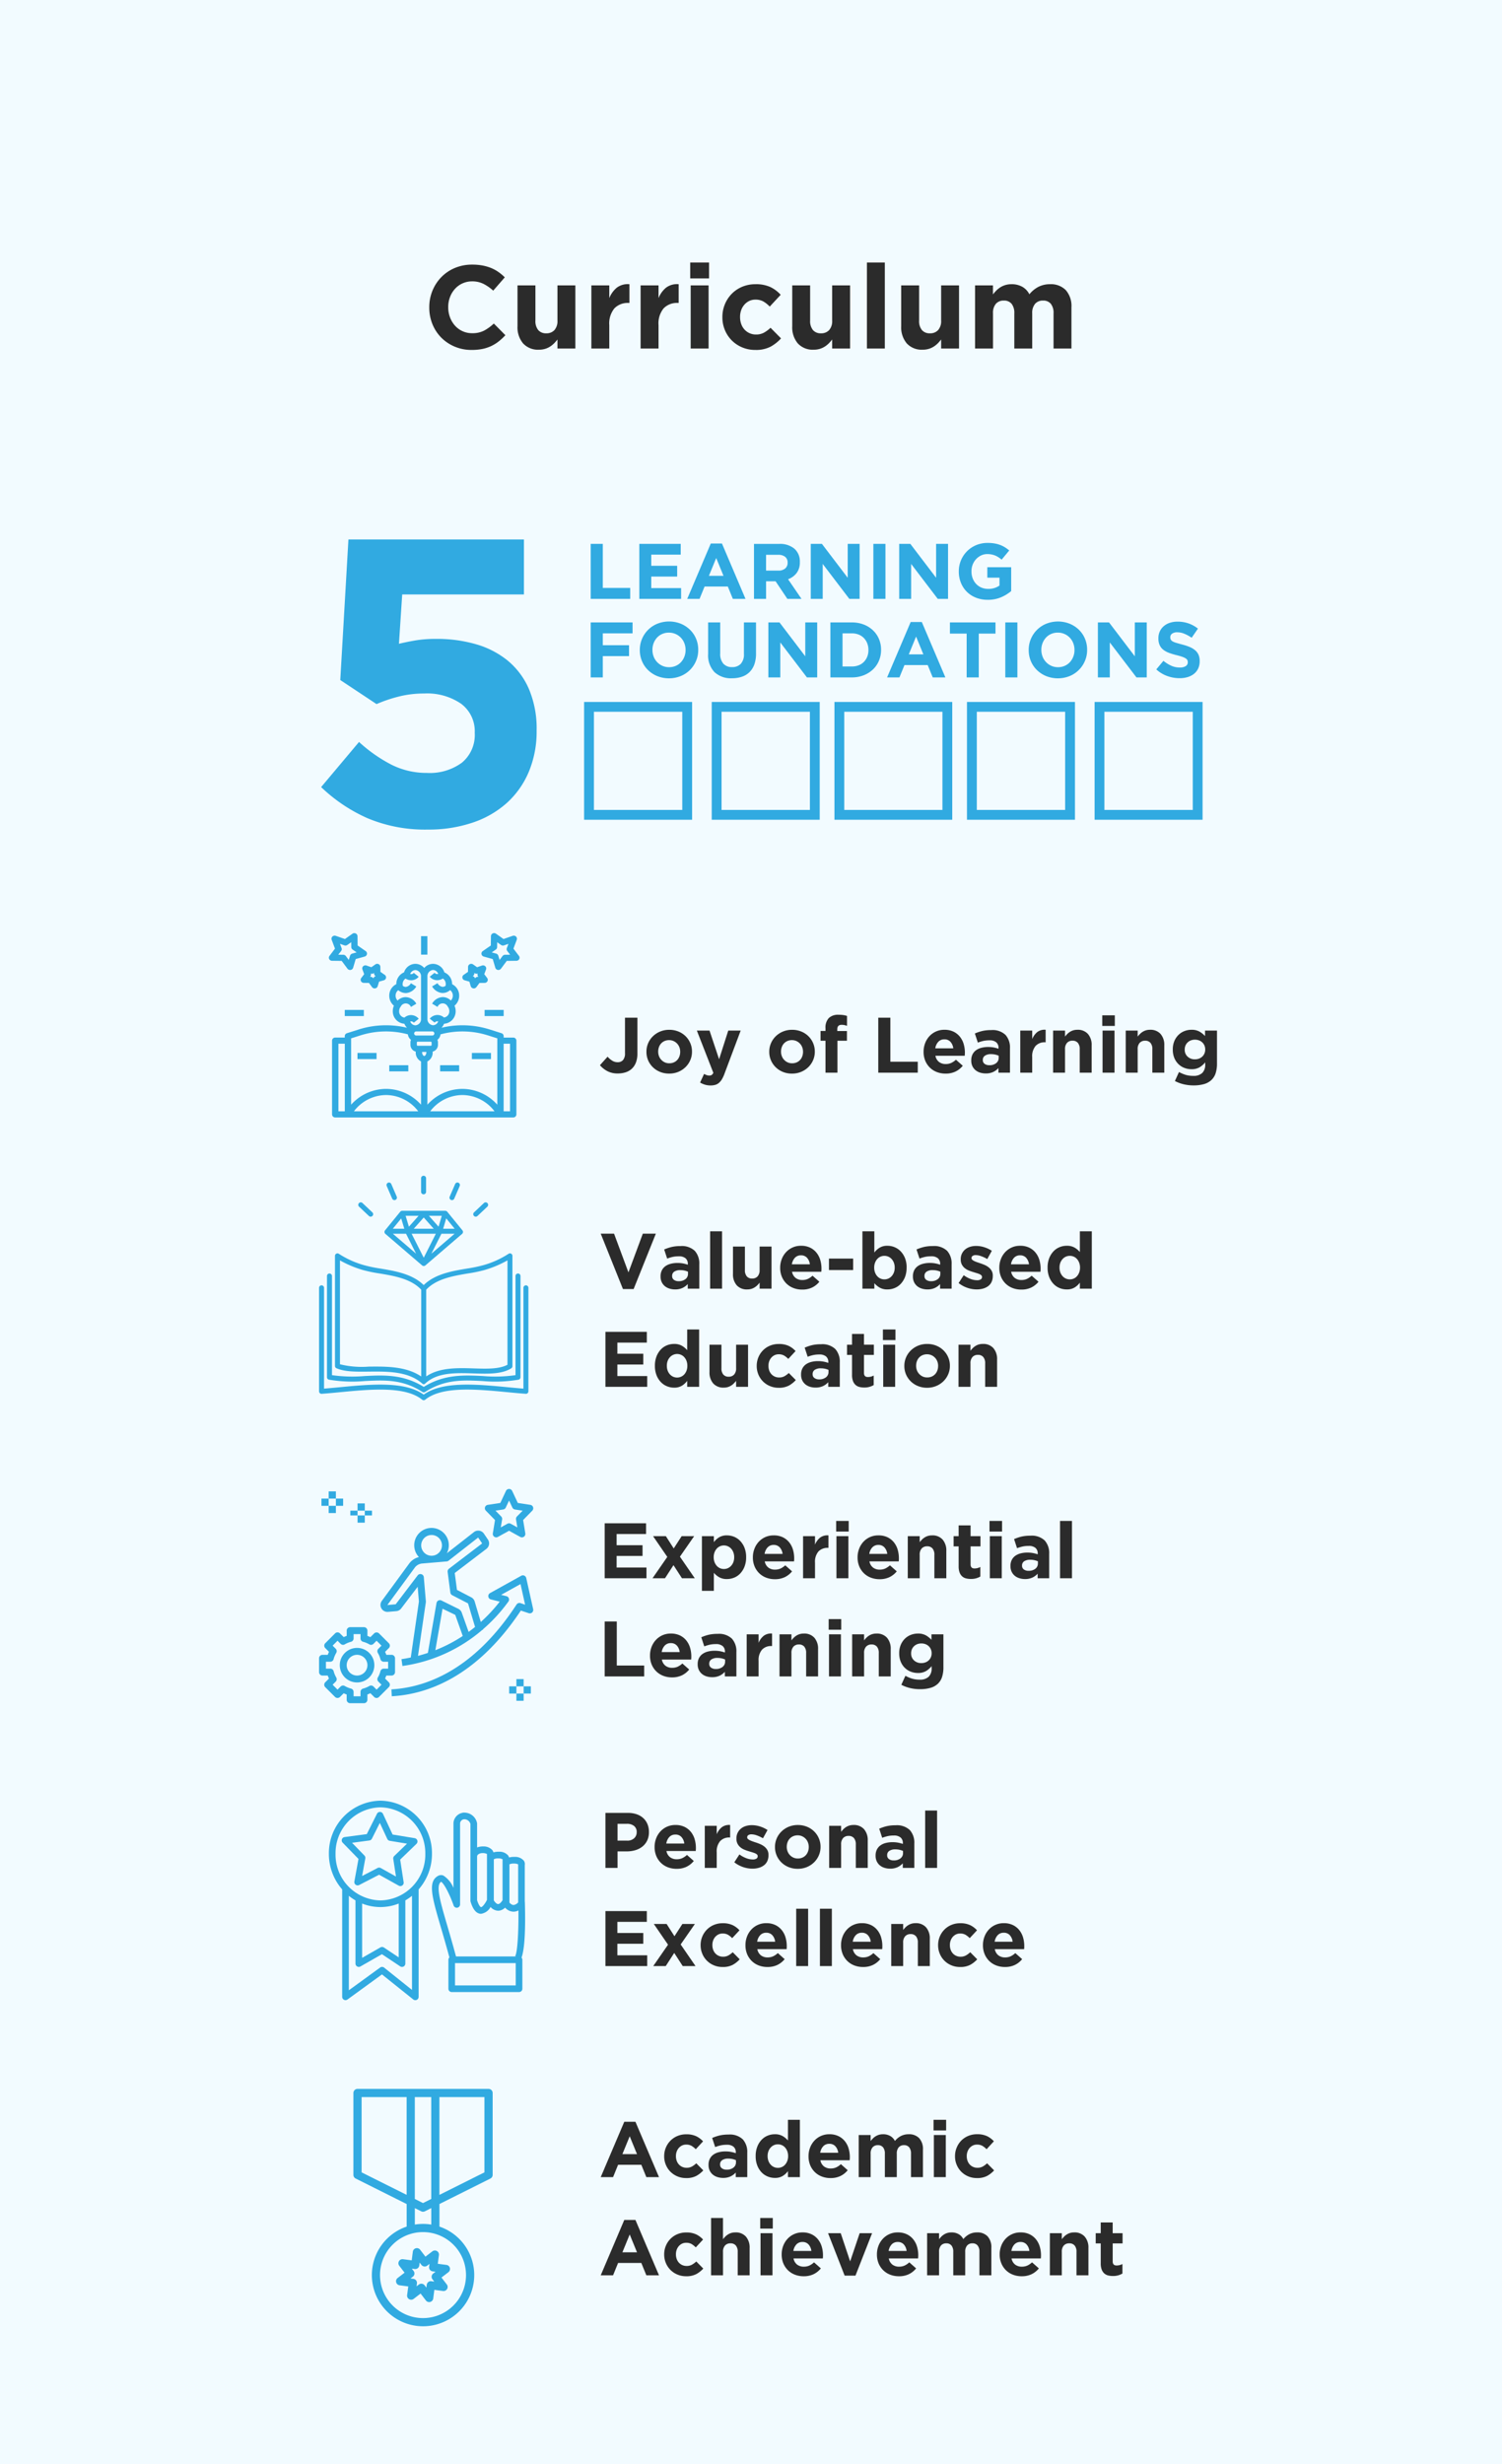 <svg xmlns="http://www.w3.org/2000/svg" width="306" height="502" viewBox="0 0 306 502">
  <g id="curriculum" transform="translate(17513 1407)">
    <path id="Path_2325" data-name="Path 2325" d="M0,0H306V502H0Z" transform="translate(-17513 -1407)" fill="#f2fbff"/>
    <path id="Path_2326" data-name="Path 2326" d="M9.392,0V-2.224H3.808V-11.2H1.344V0ZM19.76,0V-2.192H13.68V-4.544h5.28V-6.736H13.68V-9.008h6V-11.2H11.248V0ZM32.88,0l-4.8-11.28H25.808L21.008,0H23.52l1.024-2.512H29.28L30.3,0ZM28.4-4.688H25.424L26.912-8.32ZM44.288,0,41.552-4a3.847,3.847,0,0,0,1.736-1.256,3.512,3.512,0,0,0,.664-2.216V-7.5a3.429,3.429,0,0,0-1.112-2.72,4.563,4.563,0,0,0-3.112-.976h-5.12V0h2.464V-3.584h1.936L41.408,0ZM41.456-7.344a1.462,1.462,0,0,1-.488,1.152,2.046,2.046,0,0,1-1.4.432h-2.5V-8.976H39.52a2.261,2.261,0,0,1,1.424.4,1.429,1.429,0,0,1,.512,1.2ZM56.128,0V-11.2H53.7v6.9l-5.248-6.9H46.176V0h2.432V-7.12L54.032,0Zm5.264,0V-11.2H58.928V0ZM74.144,0V-11.2H71.712v6.9l-5.248-6.9H64.192V0h2.432V-7.12L72.048,0ZM87.008-1.584V-6.448H82.144V-4.32h2.48v1.611a3.878,3.878,0,0,1-2.32.677A3.431,3.431,0,0,1,80.936-2.3a3.2,3.2,0,0,1-1.072-.746,3.371,3.371,0,0,1-.7-1.13,3.947,3.947,0,0,1-.248-1.419v-.032a3.683,3.683,0,0,1,.248-1.355,3.458,3.458,0,0,1,.688-1.107,3.393,3.393,0,0,1,1.024-.754,2.862,2.862,0,0,1,1.256-.281,4.5,4.5,0,0,1,.88.08,3.906,3.906,0,0,1,.744.224,4.174,4.174,0,0,1,.664.352,6.253,6.253,0,0,1,.64.48l1.552-1.872a7.4,7.4,0,0,0-.9-.656,5.327,5.327,0,0,0-.992-.48,6.519,6.519,0,0,0-1.144-.3,8.251,8.251,0,0,0-1.368-.1,5.947,5.947,0,0,0-2.352.456A5.745,5.745,0,0,0,78-9.688a5.756,5.756,0,0,0-1.224,1.84,5.747,5.747,0,0,0-.44,2.248v.032a6.027,6.027,0,0,0,.432,2.3A5.423,5.423,0,0,0,77.976-1.44a5.516,5.516,0,0,0,1.856,1.2,6.387,6.387,0,0,0,2.392.432,6.763,6.763,0,0,0,2.728-.52A8.2,8.2,0,0,0,87.008-1.584ZM9.872,7.024V4.8H1.344V16H3.808V11.664H9.152V9.44H3.808V7.024ZM23.248,10.4v-.032a5.747,5.747,0,0,0-.44-2.248A5.512,5.512,0,0,0,21.576,6.3,5.928,5.928,0,0,0,19.7,5.064a6.481,6.481,0,0,0-4.776,0,5.729,5.729,0,0,0-3.128,3.088,5.658,5.658,0,0,0-.448,2.248v.032a5.747,5.747,0,0,0,.44,2.248A5.512,5.512,0,0,0,13.016,14.5a5.928,5.928,0,0,0,1.88,1.232,6.481,6.481,0,0,0,4.776,0A5.729,5.729,0,0,0,22.8,12.648,5.658,5.658,0,0,0,23.248,10.4Zm-2.576.032a3.668,3.668,0,0,1-.248,1.352,3.545,3.545,0,0,1-.688,1.112,3.109,3.109,0,0,1-1.064.752,3.366,3.366,0,0,1-1.36.272,3.268,3.268,0,0,1-1.368-.28,3.377,3.377,0,0,1-1.776-1.88,3.731,3.731,0,0,1-.248-1.36v-.032a3.668,3.668,0,0,1,.248-1.352A3.545,3.545,0,0,1,14.856,7.9a3.129,3.129,0,0,1,1.056-.752A3.35,3.35,0,0,1,17.28,6.88a3.284,3.284,0,0,1,1.36.28,3.356,3.356,0,0,1,1.784,1.88,3.731,3.731,0,0,1,.248,1.36Zm14.352.688V4.8H32.56v6.416a2.824,2.824,0,0,1-.64,2.016,2.336,2.336,0,0,1-1.776.672,2.292,2.292,0,0,1-1.776-.7,2.966,2.966,0,0,1-.64-2.072V4.8H25.264v6.4a4.947,4.947,0,0,0,1.3,3.728,4.907,4.907,0,0,0,3.552,1.248,6.25,6.25,0,0,0,2.032-.312A4.029,4.029,0,0,0,33.7,14.92a4.2,4.2,0,0,0,.984-1.576A6.5,6.5,0,0,0,35.024,11.12ZM47.488,16V4.8H45.056v6.9L39.808,4.8H37.536V16h2.432V8.88L45.392,16ZM60.5,10.4v-.032a5.564,5.564,0,0,0-.432-2.2A5.237,5.237,0,0,0,58.84,6.4a5.686,5.686,0,0,0-1.888-1.176A6.621,6.621,0,0,0,54.544,4.8H50.176V16h4.368a6.511,6.511,0,0,0,2.408-.432,5.792,5.792,0,0,0,1.888-1.184,5.217,5.217,0,0,0,1.224-1.776A5.622,5.622,0,0,0,60.5,10.4Zm-2.576.032a3.571,3.571,0,0,1-.248,1.36,3.23,3.23,0,0,1-.688,1.056,2.957,2.957,0,0,1-1.064.688,3.8,3.8,0,0,1-1.376.24h-1.9V7.024h1.9a3.694,3.694,0,0,1,1.376.248,3.047,3.047,0,0,1,1.064.7,3.192,3.192,0,0,1,.688,1.072,3.65,3.65,0,0,1,.248,1.36ZM73.6,16,68.8,4.72H66.528L61.728,16H64.24l1.024-2.512H70L71.024,16Zm-4.48-4.688H66.144L67.632,7.68Zm14.688-4.24V4.8h-9.28V7.072h3.408V16H80.4V7.072ZM88.272,16V4.8H85.808V16Zm14.208-5.6v-.032a5.748,5.748,0,0,0-.44-2.248A5.512,5.512,0,0,0,100.808,6.3a5.928,5.928,0,0,0-1.88-1.232,6.481,6.481,0,0,0-4.776,0,5.729,5.729,0,0,0-3.128,3.088,5.658,5.658,0,0,0-.448,2.248v.032a5.747,5.747,0,0,0,.44,2.248A5.512,5.512,0,0,0,92.248,14.5a5.928,5.928,0,0,0,1.88,1.232,6.481,6.481,0,0,0,4.776,0,5.729,5.729,0,0,0,3.128-3.088A5.658,5.658,0,0,0,102.48,10.4Zm-2.576.032a3.668,3.668,0,0,1-.248,1.352,3.545,3.545,0,0,1-.688,1.112,3.109,3.109,0,0,1-1.064.752,3.366,3.366,0,0,1-1.36.272,3.268,3.268,0,0,1-1.368-.28A3.377,3.377,0,0,1,93.4,11.76a3.731,3.731,0,0,1-.248-1.36v-.032A3.668,3.668,0,0,1,93.4,9.016,3.545,3.545,0,0,1,94.088,7.9a3.129,3.129,0,0,1,1.056-.752,3.35,3.35,0,0,1,1.368-.272,3.284,3.284,0,0,1,1.36.28,3.356,3.356,0,0,1,1.784,1.88A3.731,3.731,0,0,1,99.9,10.4ZM114.624,16V4.8h-2.432v6.9l-5.248-6.9h-2.272V16H107.1V8.88L112.528,16Zm10.784-3.312v-.032a3.121,3.121,0,0,0-.233-1.264,2.563,2.563,0,0,0-.69-.92,4.231,4.231,0,0,0-1.123-.672,11.447,11.447,0,0,0-1.516-.5q-.722-.192-1.2-.336a3.553,3.553,0,0,1-.746-.3.946.946,0,0,1-.377-.36,1.008,1.008,0,0,1-.1-.472V7.792a.85.85,0,0,1,.36-.7,1.742,1.742,0,0,1,1.08-.28,3.762,3.762,0,0,1,1.44.3,8.114,8.114,0,0,1,1.472.808l1.28-1.856a6.563,6.563,0,0,0-1.9-1.056A6.7,6.7,0,0,0,120.9,4.64a4.959,4.959,0,0,0-1.581.24,3.6,3.6,0,0,0-1.234.688,3.15,3.15,0,0,0-.8,1.064,3.247,3.247,0,0,0-.286,1.384v.032a3.249,3.249,0,0,0,.265,1.392,2.558,2.558,0,0,0,.746.936,4.342,4.342,0,0,0,1.171.632,14.013,14.013,0,0,0,1.54.464q.706.176,1.147.336a3.531,3.531,0,0,1,.69.32.89.89,0,0,1,.337.344.969.969,0,0,1,.088.424v.032a.881.881,0,0,1-.424.776,2.153,2.153,0,0,1-1.192.28,4.215,4.215,0,0,1-1.768-.368,7.311,7.311,0,0,1-1.576-.992l-1.456,1.744a6.648,6.648,0,0,0,2.24,1.352,7.417,7.417,0,0,0,2.512.44,5.6,5.6,0,0,0,1.661-.232,3.8,3.8,0,0,0,1.29-.672,3.036,3.036,0,0,0,.842-1.088A3.465,3.465,0,0,0,125.408,12.688Z" transform="translate(-17394 -1285)" fill="#31aae1"/>
    <path id="Path_2327" data-name="Path 2327" d="M-18.675-29.465l7.387,4.9A28.9,28.9,0,0,1-6.764-26.1a20.985,20.985,0,0,1,5.188-.623,12.239,12.239,0,0,1,7.512,2.085,6.967,6.967,0,0,1,2.78,5.924A7.327,7.327,0,0,1,6.1-12.626,11.072,11.072,0,0,1-1-10.541,15.919,15.919,0,0,1-8.217-12.2a30.262,30.262,0,0,1-6.64-4.648l-7.719,9.192a32.816,32.816,0,0,0,9.462,6.346A30.227,30.227,0,0,0-.83,1a27.949,27.949,0,0,0,9.1-1.411,19.837,19.837,0,0,0,7-4.026,17.9,17.9,0,0,0,4.47-6.35,21.235,21.235,0,0,0,1.587-8.383,20.641,20.641,0,0,0-1.587-8.508A15.469,15.469,0,0,0,15.4-33.449a18.167,18.167,0,0,0-6.464-3.32A28.6,28.6,0,0,0,.913-37.848a25.633,25.633,0,0,0-4.15.291q-1.743.291-3.486.706L-6.059-46.9h24.8V-58.1H-17.015Z" transform="translate(-17425 -1239)" fill="#31aae1"/>
    <g id="Group_1183" data-name="Group 1183" transform="translate(-38645 -14197.339)">
      <g id="Rectangle_2383" data-name="Rectangle 2383" transform="translate(21277 12933.339)" fill="none" stroke="#31aae1" stroke-width="2">
        <rect width="22" height="24" stroke="none"/>
        <rect x="1" y="1" width="20" height="22" fill="none"/>
      </g>
      <g id="Rectangle_2384" data-name="Rectangle 2384" transform="translate(21302 12933.339)" fill="none" stroke="#31aae1" stroke-width="2">
        <rect width="24" height="24" stroke="none"/>
        <rect x="1" y="1" width="22" height="22" fill="none"/>
      </g>
      <g id="Rectangle_2385" data-name="Rectangle 2385" transform="translate(21355 12933.339)" fill="none" stroke="#31aae1" stroke-width="2">
        <rect width="22" height="24" stroke="none"/>
        <rect x="1" y="1" width="20" height="22" fill="none"/>
      </g>
      <g id="Rectangle_2386" data-name="Rectangle 2386" transform="translate(21251 12933.339)" fill="none" stroke="#31aae1" stroke-width="2">
        <rect width="22" height="24" stroke="none"/>
        <rect x="1" y="1" width="20" height="22" fill="none"/>
      </g>
      <g id="Rectangle_2387" data-name="Rectangle 2387" transform="translate(21329 12933.339)" fill="none" stroke="#31aae1" stroke-width="2">
        <rect width="22" height="24" stroke="none"/>
        <rect x="1" y="1" width="20" height="22" fill="none"/>
      </g>
    </g>
    <path id="Path_2328" data-name="Path 2328" d="M-50.04-2.712l-2.352-2.376a9.458,9.458,0,0,1-1.98,1.44,5.148,5.148,0,0,1-2.436.528,4.624,4.624,0,0,1-1.98-.42,4.643,4.643,0,0,1-1.536-1.14,5.344,5.344,0,0,1-1-1.68,5.762,5.762,0,0,1-.36-2.04v-.048a5.664,5.664,0,0,1,.36-2.028,5.256,5.256,0,0,1,1.008-1.668,4.629,4.629,0,0,1,1.548-1.128,4.681,4.681,0,0,1,1.956-.408,5.1,5.1,0,0,1,2.292.5,8.891,8.891,0,0,1,2,1.392L-50.16-14.5a9.894,9.894,0,0,0-1.248-1.056,7.647,7.647,0,0,0-1.464-.816,8.955,8.955,0,0,0-1.764-.528,11.111,11.111,0,0,0-2.148-.192,8.984,8.984,0,0,0-3.552.684,8.345,8.345,0,0,0-2.76,1.872,8.669,8.669,0,0,0-1.8,2.76A8.76,8.76,0,0,0-65.544-8.4v.048A8.85,8.85,0,0,0-64.9-4.968,8.359,8.359,0,0,0-63.1-2.22,8.441,8.441,0,0,0-60.36-.384a8.7,8.7,0,0,0,3.432.672,10.917,10.917,0,0,0,2.208-.2,7.9,7.9,0,0,0,1.812-.6,7.991,7.991,0,0,0,1.524-.948A12.185,12.185,0,0,0-50.04-2.712ZM-35.784,0V-12.864h-3.648v7.158a2.772,2.772,0,0,1-.612,1.951,2.166,2.166,0,0,1-1.668.658,2.053,2.053,0,0,1-1.632-.658,2.887,2.887,0,0,1-.576-1.951v-7.158h-3.648v8.328a5.062,5.062,0,0,0,1.14,3.5A4.11,4.11,0,0,0-43.2.24,4.252,4.252,0,0,0-41.952.071a4.116,4.116,0,0,0,1.008-.459,4.77,4.77,0,0,0,.828-.665,7.855,7.855,0,0,0,.684-.786V0Zm11.016-9.288V-13.1a3.681,3.681,0,0,0-2.592.72,5.351,5.351,0,0,0-1.512,2.112v-2.592H-32.52V0h3.648V-4.752a4.853,4.853,0,0,1,1.044-3.432,3.758,3.758,0,0,1,2.868-1.1Zm10.032,0V-13.1a3.681,3.681,0,0,0-2.592.72,5.351,5.351,0,0,0-1.512,2.112v-2.592h-3.648V0h3.648V-4.752A4.853,4.853,0,0,1-17.8-8.184a3.758,3.758,0,0,1,2.868-1.1Zm6.192-4.992v-3.24h-3.84v3.24ZM-8.64,0V-12.864h-3.648V0ZM6.12-2.064,3.984-4.224a6.748,6.748,0,0,1-1.356,1,3.289,3.289,0,0,1-1.6.372A3.179,3.179,0,0,1-.312-3.132a3.134,3.134,0,0,1-1.032-.756A3.3,3.3,0,0,1-2-5.016a4.164,4.164,0,0,1-.228-1.392v-.048A3.988,3.988,0,0,1-2-7.812a3.437,3.437,0,0,1,.648-1.116,3.117,3.117,0,0,1,.984-.756A2.828,2.828,0,0,1,.888-9.96a3.226,3.226,0,0,1,1.644.384A5.961,5.961,0,0,1,3.816-8.544l2.232-2.4a6.787,6.787,0,0,0-2.112-1.584A6.981,6.981,0,0,0,.912-13.1a6.864,6.864,0,0,0-2.724.528,6.479,6.479,0,0,0-2.124,1.44A6.666,6.666,0,0,0-5.328-9a6.741,6.741,0,0,0-.5,2.592v.048a6.652,6.652,0,0,0,.5,2.58A6.559,6.559,0,0,0-3.936-1.668,6.574,6.574,0,0,0-1.812-.24,6.74,6.74,0,0,0,.864.288a6.449,6.449,0,0,0,3.12-.66A8.207,8.207,0,0,0,6.12-2.064ZM20.184,0V-12.864H16.536v7.158a2.772,2.772,0,0,1-.612,1.951,2.166,2.166,0,0,1-1.668.658,2.053,2.053,0,0,1-1.632-.658,2.887,2.887,0,0,1-.576-1.951v-7.158H8.4v8.328a5.062,5.062,0,0,0,1.14,3.5A4.11,4.11,0,0,0,12.768.24,4.252,4.252,0,0,0,14.016.071a4.116,4.116,0,0,0,1.008-.459,4.77,4.77,0,0,0,.828-.665,7.856,7.856,0,0,0,.684-.786V0Zm7.08,0V-17.52H23.616V0Zm15.12,0V-12.864H38.736v7.158a2.772,2.772,0,0,1-.612,1.951,2.166,2.166,0,0,1-1.668.658,2.053,2.053,0,0,1-1.632-.658,2.887,2.887,0,0,1-.576-1.951v-7.158H30.6v8.328a5.062,5.062,0,0,0,1.14,3.5A4.11,4.11,0,0,0,34.968.24,4.252,4.252,0,0,0,36.216.071a4.116,4.116,0,0,0,1.008-.459,4.77,4.77,0,0,0,.828-.665,7.855,7.855,0,0,0,.684-.786V0Zm22.9,0V-8.376A4.905,4.905,0,0,0,64.128-11.9a4.216,4.216,0,0,0-3.192-1.2,5.158,5.158,0,0,0-2.352.52,5.861,5.861,0,0,0-1.872,1.535,3.589,3.589,0,0,0-1.428-1.523,4.329,4.329,0,0,0-2.2-.532,4.375,4.375,0,0,0-1.26.169,4.069,4.069,0,0,0-1.02.459,4.77,4.77,0,0,0-.828.665,7.855,7.855,0,0,0-.684.786v-1.839H45.648V0H49.3V-7.158a2.847,2.847,0,0,1,.588-1.951,2.061,2.061,0,0,1,1.62-.658,1.951,1.951,0,0,1,1.584.658,2.974,2.974,0,0,1,.552,1.951V0h3.648V-7.158a2.847,2.847,0,0,1,.588-1.951,2.061,2.061,0,0,1,1.62-.658,1.951,1.951,0,0,1,1.584.658,2.974,2.974,0,0,1,.552,1.951V0Z" transform="translate(-17360 -1336)" fill="#2b2b2b"/>
    <path id="Path_2329" data-name="Path 2329" d="M7.856-3.872V-11.2H5.328v7.216a2.07,2.07,0,0,1-.4,1.416,1.417,1.417,0,0,1-1.1.44,2.042,2.042,0,0,1-1.08-.3,4.452,4.452,0,0,1-.968-.824L.224-1.52A5.169,5.169,0,0,0,1.688-.336a4.459,4.459,0,0,0,2.2.5A5.034,5.034,0,0,0,5.5-.088,3.281,3.281,0,0,0,6.76-.84,3.425,3.425,0,0,0,7.568-2.1,4.96,4.96,0,0,0,7.856-3.872Zm11.12-.4V-4.3a4.3,4.3,0,0,0-.352-1.736,4.394,4.394,0,0,0-.968-1.408,4.492,4.492,0,0,0-1.464-.944,4.849,4.849,0,0,0-1.84-.344,4.794,4.794,0,0,0-1.856.352,4.626,4.626,0,0,0-1.472.96,4.424,4.424,0,0,0-.976,1.416A4.3,4.3,0,0,0,9.7-4.272v.032A4.3,4.3,0,0,0,10.048-2.5,4.394,4.394,0,0,0,11.016-1.1a4.492,4.492,0,0,0,1.464.944,4.849,4.849,0,0,0,1.84.344A4.794,4.794,0,0,0,16.176-.16a4.626,4.626,0,0,0,1.472-.96,4.424,4.424,0,0,0,.976-1.416A4.3,4.3,0,0,0,18.976-4.272Zm-2.4.032a2.659,2.659,0,0,1-.152.9,2.218,2.218,0,0,1-.44.744,2.068,2.068,0,0,1-.7.5,2.255,2.255,0,0,1-.936.184,2.135,2.135,0,0,1-.92-.192,2.292,2.292,0,0,1-.712-.52,2.279,2.279,0,0,1-.464-.752,2.539,2.539,0,0,1-.16-.9V-4.3a2.659,2.659,0,0,1,.152-.9,2.218,2.218,0,0,1,.44-.744,2.067,2.067,0,0,1,.7-.5,2.255,2.255,0,0,1,.936-.184,2.15,2.15,0,0,1,.912.192,2.265,2.265,0,0,1,.72.52,2.279,2.279,0,0,1,.464.752,2.539,2.539,0,0,1,.16.9ZM28.9-8.576H26.368L24.5-2.736l-1.952-5.84H19.968L23.328.032a1.1,1.1,0,0,1-.344.44.915.915,0,0,1-.5.12,1.611,1.611,0,0,1-.52-.1,2.725,2.725,0,0,1-.52-.24l-.816,1.76a4.69,4.69,0,0,0,.976.432,3.975,3.975,0,0,0,1.184.16,3.269,3.269,0,0,0,.96-.128,2.012,2.012,0,0,0,.744-.416,3.075,3.075,0,0,0,.6-.744A6.631,6.631,0,0,0,25.6.208ZM44-4.272V-4.3a4.3,4.3,0,0,0-.352-1.736,4.394,4.394,0,0,0-.968-1.408,4.492,4.492,0,0,0-1.464-.944,4.849,4.849,0,0,0-1.84-.344,4.794,4.794,0,0,0-1.856.352,4.626,4.626,0,0,0-1.472.96,4.424,4.424,0,0,0-.976,1.416,4.3,4.3,0,0,0-.352,1.736v.032A4.3,4.3,0,0,0,35.072-2.5,4.394,4.394,0,0,0,36.04-1.1,4.492,4.492,0,0,0,37.5-.152a4.849,4.849,0,0,0,1.84.344A4.794,4.794,0,0,0,41.2-.16a4.626,4.626,0,0,0,1.472-.96,4.424,4.424,0,0,0,.976-1.416A4.3,4.3,0,0,0,44-4.272Zm-2.4.032a2.659,2.659,0,0,1-.152.9,2.218,2.218,0,0,1-.44.744,2.067,2.067,0,0,1-.7.5,2.255,2.255,0,0,1-.936.184,2.135,2.135,0,0,1-.92-.192,2.292,2.292,0,0,1-.712-.52,2.279,2.279,0,0,1-.464-.752,2.539,2.539,0,0,1-.16-.9V-4.3a2.659,2.659,0,0,1,.152-.9,2.218,2.218,0,0,1,.44-.744,2.067,2.067,0,0,1,.7-.5,2.255,2.255,0,0,1,.936-.184,2.15,2.15,0,0,1,.912.192,2.265,2.265,0,0,1,.72.52,2.279,2.279,0,0,1,.464.752,2.539,2.539,0,0,1,.16.9Zm8.96-5.3v-2.016a4.619,4.619,0,0,0-.744-.176,6.467,6.467,0,0,0-.984-.064,2.715,2.715,0,0,0-1.976.664,2.81,2.81,0,0,0-.68,2.088V-8.5H45.168v2h1.008V0h2.432V-6.5h1.936V-8.48H48.576v-.336q0-.928.88-.928a2.7,2.7,0,0,1,.576.056A4.44,4.44,0,0,1,50.56-9.536ZM64.976,0V-2.224H59.392V-11.2H56.928V0Zm9.6-4.048V-4.08a6.155,6.155,0,0,0-.248-1.752A4.292,4.292,0,0,0,73.56-7.32a3.774,3.774,0,0,0-1.3-1.032A4.177,4.177,0,0,0,70.4-8.736a4.116,4.116,0,0,0-1.72.352,4.094,4.094,0,0,0-1.336.96A4.394,4.394,0,0,0,66.472-6a4.8,4.8,0,0,0-.312,1.728v.032a4.645,4.645,0,0,0,.336,1.8,4.219,4.219,0,0,0,.936,1.4,4.13,4.13,0,0,0,1.424.912,4.886,4.886,0,0,0,1.784.32,4.563,4.563,0,0,0,2.032-.424,4.318,4.318,0,0,0,1.472-1.176L72.752-2.64a3.706,3.706,0,0,1-.992.672,2.711,2.711,0,0,1-1.088.208A2.179,2.179,0,0,1,69.3-2.184a2.049,2.049,0,0,1-.728-1.256h5.968q.016-.176.024-.3T74.576-4.048ZM72.208-4.96H68.544a2.488,2.488,0,0,1,.616-1.328,1.633,1.633,0,0,1,1.24-.5,1.594,1.594,0,0,1,1.232.5A2.368,2.368,0,0,1,72.208-4.96ZM83.76,0V-4.976a3.83,3.83,0,0,0-.912-2.72,3.822,3.822,0,0,0-2.912-.976,7.753,7.753,0,0,0-1.856.192,9.547,9.547,0,0,0-1.472.5l.608,1.856a8.364,8.364,0,0,1,1.128-.344,5.717,5.717,0,0,1,1.24-.12,2.057,2.057,0,0,1,1.376.4,1.458,1.458,0,0,1,.464,1.168v.144a7.15,7.15,0,0,0-.952-.256,5.991,5.991,0,0,0-1.144-.1,5.446,5.446,0,0,0-1.4.168,3.2,3.2,0,0,0-1.088.5,2.335,2.335,0,0,0-.712.848A2.69,2.69,0,0,0,75.872-2.5v.032A2.6,2.6,0,0,0,76.1-1.336a2.416,2.416,0,0,0,.632.824,2.686,2.686,0,0,0,.936.5A3.8,3.8,0,0,0,78.816.16a3.527,3.527,0,0,0,1.52-.3,3.379,3.379,0,0,0,1.072-.792V0Zm-2.3-3.024a1.327,1.327,0,0,1-.52,1.088,2.151,2.151,0,0,1-1.384.416,1.575,1.575,0,0,1-.96-.272.9.9,0,0,1-.368-.768v-.032a1,1,0,0,1,.448-.88,2.17,2.17,0,0,1,1.232-.3,3.829,3.829,0,0,1,.84.088,3.716,3.716,0,0,1,.712.232Zm9.568-3.168V-8.736a2.454,2.454,0,0,0-1.728.48,3.567,3.567,0,0,0-1.008,1.408V-8.576H85.856V0h2.432V-3.168a3.236,3.236,0,0,1,.7-2.288A2.505,2.505,0,0,1,90.9-6.192ZM100.4,0V-5.552a3.375,3.375,0,0,0-.76-2.336,2.74,2.74,0,0,0-2.152-.848,2.835,2.835,0,0,0-.832.113,2.744,2.744,0,0,0-.672.306,3.18,3.18,0,0,0-.552.443,5.236,5.236,0,0,0-.456.524V-8.576H92.544V0h2.432V-4.772a1.848,1.848,0,0,1,.408-1.3A1.444,1.444,0,0,1,96.5-6.512a1.369,1.369,0,0,1,1.088.439,1.924,1.924,0,0,1,.384,1.3V0Zm4.72-9.52v-2.16h-2.56v2.16ZM105.056,0V-8.576h-2.432V0ZM115.2,0V-5.552a3.375,3.375,0,0,0-.76-2.336,2.74,2.74,0,0,0-2.152-.848,2.835,2.835,0,0,0-.832.113,2.744,2.744,0,0,0-.672.306,3.18,3.18,0,0,0-.552.443,5.236,5.236,0,0,0-.456.524V-8.576h-2.432V0h2.432V-4.772a1.848,1.848,0,0,1,.408-1.3,1.444,1.444,0,0,1,1.112-.439,1.369,1.369,0,0,1,1.088.439,1.924,1.924,0,0,1,.384,1.3V0Zm10.736-1.936v-6.64H123.5v1.12a4.7,4.7,0,0,0-1.136-.912,3.242,3.242,0,0,0-1.632-.368,3.942,3.942,0,0,0-1.424.264A3.562,3.562,0,0,0,118.1-7.7a3.835,3.835,0,0,0-.848,1.256,4.278,4.278,0,0,0-.32,1.7V-4.7A4.374,4.374,0,0,0,117.24-3a3.737,3.737,0,0,0,.84,1.256,3.562,3.562,0,0,0,1.216.776,3.985,3.985,0,0,0,1.44.264,3.206,3.206,0,0,0,1.616-.368A4.4,4.4,0,0,0,123.536-2.1v.416a2.346,2.346,0,0,1-.6,1.744,2.539,2.539,0,0,1-1.848.592,5.276,5.276,0,0,1-1.544-.208,7.2,7.2,0,0,1-1.352-.576L117.36,1.7a7.588,7.588,0,0,0,1.776.664,8.555,8.555,0,0,0,2.016.232,7.667,7.667,0,0,0,2.1-.256,3.7,3.7,0,0,0,1.5-.8,3.306,3.306,0,0,0,.9-1.4A6.376,6.376,0,0,0,125.936-1.936Zm-2.4-2.768a1.985,1.985,0,0,1-.16.8,1.9,1.9,0,0,1-.44.632,1.957,1.957,0,0,1-.664.408,2.351,2.351,0,0,1-.832.144,2.115,2.115,0,0,1-1.488-.544,1.862,1.862,0,0,1-.592-1.44v-.032a1.985,1.985,0,0,1,.16-.8,1.9,1.9,0,0,1,.44-.632,1.974,1.974,0,0,1,.656-.408,2.286,2.286,0,0,1,.824-.144,2.351,2.351,0,0,1,.832.144,1.957,1.957,0,0,1,.664.408,1.9,1.9,0,0,1,.44.632,1.985,1.985,0,0,1,.16.8Z" transform="translate(-17391 -1188.478)" fill="#2b2b2b"/>
    <g id="_01" data-name="01" transform="translate(-17446 -1216.909)">
      <path id="Path_742" data-name="Path 742" d="M8.483,26.027,6.035,26.8a.628.628,0,0,0-.445.591v.294H3.648A.636.636,0,0,0,3,28.315V43.337a.637.637,0,0,0,.648.626h36.26a.637.637,0,0,0,.648-.626V28.315a.636.636,0,0,0-.647-.625H37.965V27.4a.628.628,0,0,0-.445-.6l-2.448-.777a18.487,18.487,0,0,0-9.782-.334,2.575,2.575,0,0,0,.534-.819,2.525,2.525,0,0,0,2.358-2.58,2.664,2.664,0,0,0-.234-1.092,2.637,2.637,0,0,0,.954-2.034,2.59,2.59,0,0,0-1.439-2.35,2.58,2.58,0,0,0-1.576-2.407,2.455,2.455,0,0,0-2.309-1.737,2.376,2.376,0,0,0-1.8.844,2.376,2.376,0,0,0-1.8-.846A2.455,2.455,0,0,0,17.67,14.4a2.58,2.58,0,0,0-1.576,2.407,2.59,2.59,0,0,0-1.439,2.352,2.637,2.637,0,0,0,.954,2.037,2.664,2.664,0,0,0-.234,1.092,2.525,2.525,0,0,0,2.358,2.58,2.574,2.574,0,0,0,.534.819,18.49,18.49,0,0,0-9.783.335ZM4.3,28.941h1.3V42.71H4.3ZM7.454,42.71a8.288,8.288,0,0,1,6.5-3.316h.106a8.288,8.288,0,0,1,6.5,3.316Zm13-13.352a.18.18,0,0,1-.183-.177V28.7a.18.18,0,0,1,.183-.177H23.1a.18.18,0,0,1,.183.177v.482a.18.18,0,0,1-.183.177Zm-.291-2.087a.418.418,0,1,1,0-.835H23.4a.418.418,0,1,1,0,.835Zm2.051,3.339v.069c0,.467-.259.765-.432.765s-.432-.3-.432-.765V30.61Zm.784,12.1a8.288,8.288,0,0,1,6.5-3.316H29.6a8.288,8.288,0,0,1,6.5,3.316ZM39.26,28.941V42.71h-1.3V28.941Zm-4.591-1.728,2,.635V41.366A9.6,9.6,0,0,0,29.6,38.143h-.109a9.605,9.605,0,0,0-7.067,3.223V32.551A2.013,2.013,0,0,0,23.5,30.679v-.13a1.434,1.434,0,0,0,1.079-1.369V28.7a1.377,1.377,0,0,0-.114-.548,1.643,1.643,0,0,0,.635-1.117,17.121,17.121,0,0,1,9.565.179ZM23.576,13.919a1.158,1.158,0,0,1,1.05.8.682.682,0,0,1-.733-.229l-.993.8A2.007,2.007,0,0,0,24.352,16h.081a2.1,2.1,0,0,0,1.144-.346,1.366,1.366,0,0,1,.59,1.156,1.5,1.5,0,0,1-.033.3c0,.01,0,.019,0,.028a1.013,1.013,0,0,1-.63.218,1.425,1.425,0,0,1-1.018-.749l-1.1.662a2.662,2.662,0,0,0,2.031,1.336c.046,0,.093,0,.139,0a2.325,2.325,0,0,0,1.5-.583,1.373,1.373,0,0,1,.55,1.132,1.4,1.4,0,0,1-.405.989,2.363,2.363,0,0,0-1.645-.7,2.6,2.6,0,0,0-2.168,1.339l1.1.66a1.131,1.131,0,0,1,2.062-.1c.007.01.008.023.016.032a1.434,1.434,0,0,1,.324.906,1.261,1.261,0,0,1-1.08,1.322,2.054,2.054,0,0,0-1.33-.513,2.087,2.087,0,0,0-1.578.749l1,.8a.728.728,0,0,1,.726-.251,1.154,1.154,0,0,1-1.047.791,1.252,1.252,0,0,1-1.151-1.33V15.249a1.252,1.252,0,0,1,1.151-1.33ZM16.669,22.29a1.434,1.434,0,0,1,.324-.907c.008-.01.009-.023.016-.032a1.131,1.131,0,0,1,2.062.1l1.1-.66A2.6,2.6,0,0,0,18,19.45h0a2.363,2.363,0,0,0-1.645.7,1.4,1.4,0,0,1-.408-.989,1.373,1.373,0,0,1,.548-1.127,2.323,2.323,0,0,0,1.5.583c.047,0,.093,0,.139,0a2.662,2.662,0,0,0,2.031-1.336l-1.1-.662a1.425,1.425,0,0,1-1.018.749,1.022,1.022,0,0,1-.63-.218c0-.01,0-.018,0-.028a1.5,1.5,0,0,1-.033-.3,1.366,1.366,0,0,1,.59-1.156,2.1,2.1,0,0,0,1.144.346H19.2a2.007,2.007,0,0,0,1.452-.706l-.993-.8a.683.683,0,0,1-.734.229,1.16,1.16,0,0,1,1.05-.8,1.252,1.252,0,0,1,1.153,1.324v8.607a1.252,1.252,0,0,1-1.151,1.33,1.155,1.155,0,0,1-1.044-.791.728.728,0,0,1,.726.251l1-.8a2.087,2.087,0,0,0-1.578-.749,2.054,2.054,0,0,0-1.33.513A1.261,1.261,0,0,1,16.669,22.29Zm1.782,4.744a1.643,1.643,0,0,0,.635,1.117,1.377,1.377,0,0,0-.114.548v.482a1.434,1.434,0,0,0,1.079,1.369v.129a2.013,2.013,0,0,0,1.079,1.871v8.815a9.6,9.6,0,0,0-7.069-3.223h-.109a9.605,9.605,0,0,0-7.067,3.223V27.848l2-.635a17.122,17.122,0,0,1,9.566-.179Z" transform="translate(-2.353 -6.407)" fill="#31aae1"/>
      <rect id="Rectangle_1928" data-name="Rectangle 1928" width="1.295" height="3.756" transform="translate(18.778 0.627)" fill="#31aae1"/>
      <rect id="Rectangle_1929" data-name="Rectangle 1929" width="3.885" height="1.252" transform="translate(31.728 15.649)" fill="#31aae1"/>
      <rect id="Rectangle_1930" data-name="Rectangle 1930" width="3.885" height="1.252" transform="translate(3.238 15.649)" fill="#31aae1"/>
      <rect id="Rectangle_1931" data-name="Rectangle 1931" width="3.885" height="1.252" transform="translate(5.828 24.412)" fill="#31aae1"/>
      <rect id="Rectangle_1932" data-name="Rectangle 1932" width="3.885" height="1.252" transform="translate(12.303 26.916)" fill="#31aae1"/>
      <path id="Path_743" data-name="Path 743" d="M2.068,8.292a.651.651,0,0,0,.572.347l1.97.023,1.183,1.59a.656.656,0,0,0,.526.259.712.712,0,0,0,.111-.009.64.64,0,0,0,.512-.443l.528-1.773L9.3,7.777a.635.635,0,0,0,.458-.495A.616.616,0,0,0,9.5,6.667L7.857,5.526l-.025-1.9a.625.625,0,0,0-.358-.552.664.664,0,0,0-.673.056L5.272,4.209,3.4,3.556a.667.667,0,0,0-.678.146.611.611,0,0,0-.151.659l.675,1.8L2.126,7.643a.608.608,0,0,0-.058.649ZM4.585,6.054l-.324-.868.9.313a.663.663,0,0,0,.6-.084l.791-.562.012,1a.618.618,0,0,0,.269.5l.827.575-.9.249a.637.637,0,0,0-.443.429l-.259.866-.6-.8a.655.655,0,0,0-.518-.259L3.915,7.4,4.5,6.639a.607.607,0,0,0,.087-.585Z" transform="translate(-2 -3)" fill="#31aae1"/>
      <path id="Path_744" data-name="Path 744" d="M16.911,14.914,16.03,14.3l-.012-1.017a.625.625,0,0,0-.359-.552.662.662,0,0,0-.673.056l-.805.572-.992-.348a.665.665,0,0,0-.678.146.611.611,0,0,0-.151.655l.358.959-.592.777a.611.611,0,0,0-.058.651.648.648,0,0,0,.572.346l1.051.013.633.855a.656.656,0,0,0,.526.259.712.712,0,0,0,.111-.009.64.64,0,0,0,.512-.444l.278-.93.962-.268a.634.634,0,0,0,.458-.494A.615.615,0,0,0,16.911,14.914Zm-1.864.27a.638.638,0,0,0-.444.429l-.007.024-.045-.062a.655.655,0,0,0-.518-.259h-.118l.051-.065a.609.609,0,0,0,.087-.583l-.007-.019.019.006a.667.667,0,0,0,.6-.084l.069-.049v.108a.621.621,0,0,0,.269.5l.065.044Z" transform="translate(-5.525 -6.406)" fill="#31aae1"/>
      <path id="Path_745" data-name="Path 745" d="M57.045,3.7a.666.666,0,0,0-.678-.146L54.5,4.207,52.969,3.121a.664.664,0,0,0-.673-.057.625.625,0,0,0-.358.552l-.025,1.908L50.27,6.666a.616.616,0,0,0-.259.615.635.635,0,0,0,.458.495l1.833.51.528,1.772a.64.64,0,0,0,.512.443.712.712,0,0,0,.111.009.656.656,0,0,0,.526-.259l1.183-1.589,1.97-.023a.651.651,0,0,0,.572-.347.608.608,0,0,0-.058-.648l-1.124-1.48.675-1.8a.611.611,0,0,0-.151-.659ZM54.818,7.413a.655.655,0,0,0-.518.259l-.6.8-.259-.866A.637.637,0,0,0,53,7.177l-.9-.249.827-.575a.618.618,0,0,0,.269-.5l.012-1,.792.562a.664.664,0,0,0,.6.084l.9-.313-.324.868a.607.607,0,0,0,.087.583l.583.765Z" transform="translate(-18.92 -2.999)" fill="#31aae1"/>
      <path id="Path_746" data-name="Path 746" d="M46.194,12.789a.664.664,0,0,0-.673-.056.625.625,0,0,0-.359.552L45.15,14.3l-.881.612a.615.615,0,0,0-.259.615.634.634,0,0,0,.458.494l.962.268.278.93a.64.64,0,0,0,.512.444.712.712,0,0,0,.111.009.656.656,0,0,0,.526-.259l.633-.851,1.051-.013a.647.647,0,0,0,.572-.346.611.611,0,0,0-.058-.651l-.592-.777.358-.959a.611.611,0,0,0-.151-.655.662.662,0,0,0-.678-.146L47,13.362Zm.94,1.856-.007.019a.609.609,0,0,0,.087.583l.051.065h-.118a.655.655,0,0,0-.518.259l-.045.062-.007-.024a.638.638,0,0,0-.444-.429l-.025-.006.065-.044a.621.621,0,0,0,.269-.5v-.115l.069.049a.667.667,0,0,0,.6.084Z" transform="translate(-16.805 -6.407)" fill="#31aae1"/>
      <rect id="Rectangle_1933" data-name="Rectangle 1933" width="3.885" height="1.252" transform="translate(29.138 24.412)" fill="#31aae1"/>
      <rect id="Rectangle_1934" data-name="Rectangle 1934" width="3.885" height="1.252" transform="translate(22.663 26.916)" fill="#31aae1"/>
    </g>
    <path id="Path_2330" data-name="Path 2330" d="M11.616-11.2H8.96L6.032-3.312,3.1-11.2H.384L4.912.08H7.088ZM20.464,0V-4.976a3.83,3.83,0,0,0-.912-2.72,3.822,3.822,0,0,0-2.912-.976,7.753,7.753,0,0,0-1.856.192,9.547,9.547,0,0,0-1.472.5l.608,1.856a8.364,8.364,0,0,1,1.128-.344,5.716,5.716,0,0,1,1.24-.12,2.057,2.057,0,0,1,1.376.4,1.458,1.458,0,0,1,.464,1.168v.144a7.15,7.15,0,0,0-.952-.256,5.991,5.991,0,0,0-1.144-.1,5.446,5.446,0,0,0-1.4.168,3.2,3.2,0,0,0-1.088.5,2.335,2.335,0,0,0-.712.848A2.69,2.69,0,0,0,12.576-2.5v.032a2.6,2.6,0,0,0,.232,1.128,2.416,2.416,0,0,0,.632.824,2.686,2.686,0,0,0,.936.5A3.8,3.8,0,0,0,15.52.16a3.527,3.527,0,0,0,1.52-.3,3.379,3.379,0,0,0,1.072-.792V0Zm-2.3-3.024a1.327,1.327,0,0,1-.52,1.088,2.151,2.151,0,0,1-1.384.416,1.575,1.575,0,0,1-.96-.272.9.9,0,0,1-.368-.768v-.032a1,1,0,0,1,.448-.88,2.17,2.17,0,0,1,1.232-.3,3.829,3.829,0,0,1,.84.088,3.716,3.716,0,0,1,.712.232ZM25.1,0V-11.68H22.672V0Zm10.08,0V-8.576H32.752V-3.8a1.848,1.848,0,0,1-.408,1.3,1.444,1.444,0,0,1-1.112.439A1.369,1.369,0,0,1,30.144-2.5a1.924,1.924,0,0,1-.384-1.3V-8.576H27.328v5.552a3.375,3.375,0,0,0,.76,2.336A2.74,2.74,0,0,0,30.24.16a2.835,2.835,0,0,0,.832-.113,2.744,2.744,0,0,0,.672-.306A3.18,3.18,0,0,0,32.3-.7a5.237,5.237,0,0,0,.456-.524V0ZM45.36-4.048V-4.08a6.155,6.155,0,0,0-.248-1.752,4.292,4.292,0,0,0-.768-1.488,3.774,3.774,0,0,0-1.3-1.032,4.177,4.177,0,0,0-1.856-.384,4.116,4.116,0,0,0-1.72.352,4.094,4.094,0,0,0-1.336.96A4.394,4.394,0,0,0,37.256-6a4.8,4.8,0,0,0-.312,1.728v.032a4.646,4.646,0,0,0,.336,1.8,4.219,4.219,0,0,0,.936,1.4,4.13,4.13,0,0,0,1.424.912,4.886,4.886,0,0,0,1.784.32,4.563,4.563,0,0,0,2.032-.424,4.318,4.318,0,0,0,1.472-1.176L43.536-2.64a3.706,3.706,0,0,1-.992.672,2.711,2.711,0,0,1-1.088.208,2.179,2.179,0,0,1-1.368-.424A2.049,2.049,0,0,1,39.36-3.44h5.968q.016-.176.024-.3T45.36-4.048ZM42.992-4.96H39.328a2.488,2.488,0,0,1,.616-1.328,1.633,1.633,0,0,1,1.24-.5,1.594,1.594,0,0,1,1.232.5A2.368,2.368,0,0,1,42.992-4.96Zm8.816,1.168V-6.128H46.88v2.336Zm10.9-.48V-4.3a5.1,5.1,0,0,0-.328-1.9A4.265,4.265,0,0,0,61.5-7.592a3.6,3.6,0,0,0-1.248-.856A3.811,3.811,0,0,0,58.8-8.736a2.99,2.99,0,0,0-1.592.389,3.846,3.846,0,0,0-1.08.992V-11.68H53.7V0h2.432V-1.11a4.284,4.284,0,0,0,1.064.889A3.074,3.074,0,0,0,58.8.16a3.851,3.851,0,0,0,1.472-.288,3.524,3.524,0,0,0,1.24-.856,4.34,4.34,0,0,0,.864-1.392A5.1,5.1,0,0,0,62.7-4.272Zm-2.432,0a2.71,2.71,0,0,1-.168.983,2.346,2.346,0,0,1-.456.749,2.016,2.016,0,0,1-.664.483,1.947,1.947,0,0,1-.808.169,1.947,1.947,0,0,1-.808-.169,1.933,1.933,0,0,1-.656-.483,2.407,2.407,0,0,1-.448-.757,2.727,2.727,0,0,1-.168-.975V-4.3a2.727,2.727,0,0,1,.168-.975,2.407,2.407,0,0,1,.448-.757,1.933,1.933,0,0,1,.656-.483,1.947,1.947,0,0,1,.808-.169,1.947,1.947,0,0,1,.808.169,2.016,2.016,0,0,1,.664.483,2.327,2.327,0,0,1,.456.757,2.727,2.727,0,0,1,.168.975ZM71.872,0V-4.976A3.83,3.83,0,0,0,70.96-7.7a3.822,3.822,0,0,0-2.912-.976,7.753,7.753,0,0,0-1.856.192,9.547,9.547,0,0,0-1.472.5l.608,1.856a8.363,8.363,0,0,1,1.128-.344,5.717,5.717,0,0,1,1.24-.12,2.057,2.057,0,0,1,1.376.4,1.458,1.458,0,0,1,.464,1.168v.144a7.151,7.151,0,0,0-.952-.256,5.991,5.991,0,0,0-1.144-.1,5.446,5.446,0,0,0-1.4.168,3.2,3.2,0,0,0-1.088.5,2.335,2.335,0,0,0-.712.848A2.69,2.69,0,0,0,63.984-2.5v.032a2.6,2.6,0,0,0,.232,1.128,2.416,2.416,0,0,0,.632.824,2.686,2.686,0,0,0,.936.5A3.8,3.8,0,0,0,66.928.16a3.527,3.527,0,0,0,1.52-.3A3.379,3.379,0,0,0,69.52-.928V0Zm-2.3-3.024a1.327,1.327,0,0,1-.52,1.088,2.151,2.151,0,0,1-1.384.416,1.575,1.575,0,0,1-.96-.272.9.9,0,0,1-.368-.768v-.032a1,1,0,0,1,.448-.88,2.17,2.17,0,0,1,1.232-.3,3.829,3.829,0,0,1,.84.088,3.716,3.716,0,0,1,.712.232Zm10.688.416V-2.64a1.986,1.986,0,0,0-.24-1.008,2.419,2.419,0,0,0-.608-.7,3.751,3.751,0,0,0-.832-.488q-.464-.2-.912-.344Q77.312-5.3,77-5.408a5.072,5.072,0,0,1-.552-.232,1.6,1.6,0,0,1-.384-.256.418.418,0,0,1-.144-.312V-6.24a.51.51,0,0,1,.224-.424,1.114,1.114,0,0,1,.672-.168,3.262,3.262,0,0,1,1.072.216,7.656,7.656,0,0,1,1.248.584l.928-1.68A6.128,6.128,0,0,0,78.52-8.44,5.5,5.5,0,0,0,76.864-8.7a4.115,4.115,0,0,0-1.224.176A2.858,2.858,0,0,0,74.648-8a2.578,2.578,0,0,0-.672.856,2.6,2.6,0,0,0-.248,1.16v.032A2.207,2.207,0,0,0,73.96-4.9a2.348,2.348,0,0,0,.6.728,3.24,3.24,0,0,0,.824.48,9.091,9.091,0,0,0,.9.312q.352.112.672.208a5.751,5.751,0,0,1,.568.2,1.208,1.208,0,0,1,.392.248.46.46,0,0,1,.144.336v.032a.544.544,0,0,1-.248.464,1.356,1.356,0,0,1-.776.176,3.789,3.789,0,0,1-1.3-.256,5.8,5.8,0,0,1-1.4-.768l-1.04,1.6a5.993,5.993,0,0,0,1.816.984A5.965,5.965,0,0,0,76.976.16a4.759,4.759,0,0,0,1.288-.168,3.137,3.137,0,0,0,1.048-.5,2.277,2.277,0,0,0,.7-.856A2.857,2.857,0,0,0,80.256-2.608ZM90-4.048V-4.08a6.155,6.155,0,0,0-.248-1.752,4.292,4.292,0,0,0-.768-1.488,3.774,3.774,0,0,0-1.3-1.032,4.177,4.177,0,0,0-1.856-.384,4.116,4.116,0,0,0-1.72.352,4.094,4.094,0,0,0-1.336.96A4.394,4.394,0,0,0,81.9-6a4.8,4.8,0,0,0-.312,1.728v.032a4.645,4.645,0,0,0,.336,1.8,4.219,4.219,0,0,0,.936,1.4,4.13,4.13,0,0,0,1.424.912,4.886,4.886,0,0,0,1.784.32A4.563,4.563,0,0,0,88.1-.232a4.318,4.318,0,0,0,1.472-1.176L88.176-2.64a3.706,3.706,0,0,1-.992.672A2.711,2.711,0,0,1,86.1-1.76a2.179,2.179,0,0,1-1.368-.424A2.049,2.049,0,0,1,84-3.44h5.968q.016-.176.024-.3T90-4.048ZM87.632-4.96H83.968a2.488,2.488,0,0,1,.616-1.328,1.633,1.633,0,0,1,1.24-.5,1.594,1.594,0,0,1,1.232.5A2.368,2.368,0,0,1,87.632-4.96ZM100.432,0V-11.68H98v4.214a4.284,4.284,0,0,0-1.064-.889,3.074,3.074,0,0,0-1.608-.381,3.851,3.851,0,0,0-1.472.288,3.524,3.524,0,0,0-1.24.856A4.34,4.34,0,0,0,91.752-6.2a5.1,5.1,0,0,0-.328,1.9v.032a5.1,5.1,0,0,0,.328,1.9,4.265,4.265,0,0,0,.872,1.392,3.6,3.6,0,0,0,1.248.856A3.811,3.811,0,0,0,95.328.16,2.99,2.99,0,0,0,96.92-.229,3.846,3.846,0,0,0,98-1.221V0Zm-2.4-4.272a2.727,2.727,0,0,1-.168.975,2.407,2.407,0,0,1-.448.757,1.933,1.933,0,0,1-.656.483,1.947,1.947,0,0,1-.808.169,1.947,1.947,0,0,1-.808-.169,2.016,2.016,0,0,1-.664-.483,2.327,2.327,0,0,1-.456-.757,2.727,2.727,0,0,1-.168-.975V-4.3a2.71,2.71,0,0,1,.168-.983,2.345,2.345,0,0,1,.456-.749,2.016,2.016,0,0,1,.664-.483,1.947,1.947,0,0,1,.808-.169,1.947,1.947,0,0,1,.808.169,1.933,1.933,0,0,1,.656.483,2.407,2.407,0,0,1,.448.757,2.727,2.727,0,0,1,.168.975ZM9.856,20V17.808H3.776V15.456h5.28V13.264H3.776V10.992h6V8.8H1.344V20Zm10.576,0V8.32H18v4.214a4.284,4.284,0,0,0-1.064-.889,3.074,3.074,0,0,0-1.608-.381,3.851,3.851,0,0,0-1.472.288,3.524,3.524,0,0,0-1.24.856,4.34,4.34,0,0,0-.864,1.392,5.1,5.1,0,0,0-.328,1.9v.032a5.1,5.1,0,0,0,.328,1.9,4.265,4.265,0,0,0,.872,1.392,3.6,3.6,0,0,0,1.248.856,3.811,3.811,0,0,0,1.456.288,2.99,2.99,0,0,0,1.592-.389A3.846,3.846,0,0,0,18,18.779V20Zm-2.4-4.272a2.727,2.727,0,0,1-.168.975,2.407,2.407,0,0,1-.448.757,1.984,1.984,0,0,1-2.272.483,2.016,2.016,0,0,1-.664-.483,2.327,2.327,0,0,1-.456-.757,2.727,2.727,0,0,1-.168-.975V15.7a2.71,2.71,0,0,1,.168-.983,2.345,2.345,0,0,1,.456-.749,2.016,2.016,0,0,1,.664-.483,1.958,1.958,0,0,1,2.272.483,2.407,2.407,0,0,1,.448.757,2.727,2.727,0,0,1,.168.975ZM30.4,20V11.424H27.968V16.2a1.848,1.848,0,0,1-.408,1.3,1.444,1.444,0,0,1-1.112.439A1.369,1.369,0,0,1,25.36,17.5a1.925,1.925,0,0,1-.384-1.3V11.424H22.544v5.552a3.375,3.375,0,0,0,.76,2.336,2.74,2.74,0,0,0,2.152.848,2.835,2.835,0,0,0,.832-.113,2.744,2.744,0,0,0,.672-.306,3.18,3.18,0,0,0,.552-.443,5.237,5.237,0,0,0,.456-.524V20Zm9.728-1.376L38.7,17.184a4.5,4.5,0,0,1-.9.664,2.193,2.193,0,0,1-1.064.248,2.119,2.119,0,0,1-.9-.184,2.089,2.089,0,0,1-.688-.5,2.2,2.2,0,0,1-.44-.752,2.776,2.776,0,0,1-.152-.928V15.7a2.659,2.659,0,0,1,.152-.9,2.292,2.292,0,0,1,.432-.744,2.078,2.078,0,0,1,.656-.5,1.885,1.885,0,0,1,.84-.184,2.15,2.15,0,0,1,1.1.256,3.974,3.974,0,0,1,.856.688l1.488-1.6a4.525,4.525,0,0,0-1.408-1.056,4.654,4.654,0,0,0-2.016-.384,4.576,4.576,0,0,0-1.816.352,4.32,4.32,0,0,0-1.416.96A4.444,4.444,0,0,0,32.5,14a4.494,4.494,0,0,0-.336,1.728v.032a4.434,4.434,0,0,0,.336,1.72,4.31,4.31,0,0,0,2.344,2.36,4.493,4.493,0,0,0,1.784.352,4.3,4.3,0,0,0,2.08-.44A5.471,5.471,0,0,0,40.128,18.624ZM49.088,20V15.024a3.83,3.83,0,0,0-.912-2.72,3.822,3.822,0,0,0-2.912-.976,7.753,7.753,0,0,0-1.856.192,9.547,9.547,0,0,0-1.472.5l.608,1.856a8.364,8.364,0,0,1,1.128-.344,5.717,5.717,0,0,1,1.24-.12,2.057,2.057,0,0,1,1.376.4,1.458,1.458,0,0,1,.464,1.168v.144a7.15,7.15,0,0,0-.952-.256,5.991,5.991,0,0,0-1.144-.1,5.446,5.446,0,0,0-1.4.168,3.2,3.2,0,0,0-1.088.5,2.335,2.335,0,0,0-.712.848A2.69,2.69,0,0,0,41.2,17.5v.032a2.6,2.6,0,0,0,.232,1.128,2.416,2.416,0,0,0,.632.824,2.686,2.686,0,0,0,.936.5,3.8,3.8,0,0,0,1.144.168,3.527,3.527,0,0,0,1.52-.3,3.379,3.379,0,0,0,1.072-.792V20Zm-2.3-3.024a1.327,1.327,0,0,1-.52,1.088,2.151,2.151,0,0,1-1.384.416,1.575,1.575,0,0,1-.96-.272.9.9,0,0,1-.368-.768v-.032a1,1,0,0,1,.448-.88,2.17,2.17,0,0,1,1.232-.3,3.829,3.829,0,0,1,.84.088,3.716,3.716,0,0,1,.712.232ZM56,19.648V17.7a2.477,2.477,0,0,1-1.2.3q-.784,0-.784-.832V13.5h2.016v-2.08H54.016V9.232H51.584v2.192H50.56V13.5h1.024v4.064a3.556,3.556,0,0,0,.184,1.24,2.038,2.038,0,0,0,.512.792,1.811,1.811,0,0,0,.784.424,3.993,3.993,0,0,0,1.016.12,3.648,3.648,0,0,0,1.92-.5Zm4.432-9.168V8.32h-2.56v2.16ZM60.368,20V11.424H57.936V20ZM71.52,15.728V15.7a4.3,4.3,0,0,0-.352-1.736,4.394,4.394,0,0,0-.968-1.408,4.492,4.492,0,0,0-1.464-.944,4.849,4.849,0,0,0-1.84-.344,4.794,4.794,0,0,0-1.856.352,4.626,4.626,0,0,0-1.472.96,4.424,4.424,0,0,0-.976,1.416,4.3,4.3,0,0,0-.352,1.736v.032a4.3,4.3,0,0,0,.352,1.736A4.394,4.394,0,0,0,63.56,18.9a4.492,4.492,0,0,0,1.464.944,4.849,4.849,0,0,0,1.84.344,4.794,4.794,0,0,0,1.856-.352,4.626,4.626,0,0,0,1.472-.96,4.424,4.424,0,0,0,.976-1.416A4.3,4.3,0,0,0,71.52,15.728Zm-2.4.032a2.659,2.659,0,0,1-.152.9,2.218,2.218,0,0,1-.44.744,2.068,2.068,0,0,1-.7.5,2.255,2.255,0,0,1-.936.184,2.135,2.135,0,0,1-.92-.192A2.294,2.294,0,0,1,64.8,16.632a2.539,2.539,0,0,1-.16-.9V15.7a2.659,2.659,0,0,1,.152-.9,2.218,2.218,0,0,1,.44-.744,2.068,2.068,0,0,1,.7-.5,2.255,2.255,0,0,1,.936-.184,2.15,2.15,0,0,1,.912.192,2.272,2.272,0,0,1,1.184,1.272,2.539,2.539,0,0,1,.16.9ZM81.136,20V14.448a3.375,3.375,0,0,0-.76-2.336,2.74,2.74,0,0,0-2.152-.848,2.835,2.835,0,0,0-.832.113,2.744,2.744,0,0,0-.672.306,3.18,3.18,0,0,0-.552.443,5.236,5.236,0,0,0-.456.524V11.424H73.28V20h2.432V15.228a1.848,1.848,0,0,1,.408-1.3,1.444,1.444,0,0,1,1.112-.439,1.369,1.369,0,0,1,1.088.439,1.924,1.924,0,0,1,.384,1.3V20Z" transform="translate(-17391 -1144.478)" fill="#2b2b2b"/>
    <path id="Path_2331" data-name="Path 2331" d="M9.856,0V-2.192H3.776V-4.544h5.28V-6.736H3.776V-9.008h6V-11.2H1.344V0ZM19.7,0,16.672-4.4l2.9-4.176H17.024l-1.616,2.5-1.6-2.5H11.2l2.9,4.224L11.088,0h2.544L15.36-2.672,17.088,0ZM30.16-4.272V-4.3a5.1,5.1,0,0,0-.328-1.9,4.265,4.265,0,0,0-.872-1.392,3.6,3.6,0,0,0-1.248-.856,3.811,3.811,0,0,0-1.456-.288,2.99,2.99,0,0,0-1.592.389,3.846,3.846,0,0,0-1.08.992V-8.576H21.152V2.56h2.432V-1.11a4.284,4.284,0,0,0,1.064.889A3.074,3.074,0,0,0,26.256.16a3.851,3.851,0,0,0,1.472-.288,3.524,3.524,0,0,0,1.24-.856,4.34,4.34,0,0,0,.864-1.392A5.1,5.1,0,0,0,30.16-4.272Zm-2.432,0a2.71,2.71,0,0,1-.168.983,2.345,2.345,0,0,1-.456.749,2.016,2.016,0,0,1-.664.483,1.947,1.947,0,0,1-.808.169,1.947,1.947,0,0,1-.808-.169,1.933,1.933,0,0,1-.656-.483A2.407,2.407,0,0,1,23.72-3.3a2.727,2.727,0,0,1-.168-.975V-4.3a2.727,2.727,0,0,1,.168-.975,2.407,2.407,0,0,1,.448-.757,1.933,1.933,0,0,1,.656-.483,1.947,1.947,0,0,1,.808-.169,1.947,1.947,0,0,1,.808.169,2.016,2.016,0,0,1,.664.483,2.327,2.327,0,0,1,.456.757,2.727,2.727,0,0,1,.168.975Zm12.224.224V-4.08A6.155,6.155,0,0,0,39.7-5.832a4.292,4.292,0,0,0-.768-1.488,3.774,3.774,0,0,0-1.3-1.032,4.177,4.177,0,0,0-1.856-.384,4.116,4.116,0,0,0-1.72.352,4.094,4.094,0,0,0-1.336.96A4.394,4.394,0,0,0,31.848-6a4.8,4.8,0,0,0-.312,1.728v.032a4.646,4.646,0,0,0,.336,1.8,4.219,4.219,0,0,0,.936,1.4,4.13,4.13,0,0,0,1.424.912,4.886,4.886,0,0,0,1.784.32,4.563,4.563,0,0,0,2.032-.424A4.318,4.318,0,0,0,39.52-1.408L38.128-2.64a3.706,3.706,0,0,1-.992.672,2.711,2.711,0,0,1-1.088.208,2.179,2.179,0,0,1-1.368-.424,2.049,2.049,0,0,1-.728-1.256H39.92q.016-.176.024-.3T39.952-4.048ZM37.584-4.96H33.92a2.488,2.488,0,0,1,.616-1.328,1.633,1.633,0,0,1,1.24-.5,1.594,1.594,0,0,1,1.232.5A2.368,2.368,0,0,1,37.584-4.96Zm9.344-1.232V-8.736a2.454,2.454,0,0,0-1.728.48,3.567,3.567,0,0,0-1.008,1.408V-8.576H41.76V0h2.432V-3.168a3.236,3.236,0,0,1,.7-2.288A2.505,2.505,0,0,1,46.8-6.192ZM51.056-9.52v-2.16H48.5v2.16ZM50.992,0V-8.576H48.56V0ZM61.28-4.048V-4.08a6.155,6.155,0,0,0-.248-1.752,4.292,4.292,0,0,0-.768-1.488,3.774,3.774,0,0,0-1.3-1.032A4.177,4.177,0,0,0,57.1-8.736a4.116,4.116,0,0,0-1.72.352,4.094,4.094,0,0,0-1.336.96A4.394,4.394,0,0,0,53.176-6a4.8,4.8,0,0,0-.312,1.728v.032a4.646,4.646,0,0,0,.336,1.8,4.219,4.219,0,0,0,.936,1.4,4.13,4.13,0,0,0,1.424.912,4.886,4.886,0,0,0,1.784.32,4.563,4.563,0,0,0,2.032-.424,4.318,4.318,0,0,0,1.472-1.176L59.456-2.64a3.706,3.706,0,0,1-.992.672,2.711,2.711,0,0,1-1.088.208,2.179,2.179,0,0,1-1.368-.424A2.049,2.049,0,0,1,55.28-3.44h5.968q.016-.176.024-.3T61.28-4.048ZM58.912-4.96H55.248a2.488,2.488,0,0,1,.616-1.328,1.633,1.633,0,0,1,1.24-.5,1.594,1.594,0,0,1,1.232.5A2.368,2.368,0,0,1,58.912-4.96ZM70.944,0V-5.552a3.375,3.375,0,0,0-.76-2.336,2.74,2.74,0,0,0-2.152-.848,2.835,2.835,0,0,0-.832.113,2.744,2.744,0,0,0-.672.306,3.18,3.18,0,0,0-.552.443,5.236,5.236,0,0,0-.456.524V-8.576H63.088V0H65.52V-4.772a1.848,1.848,0,0,1,.408-1.3,1.444,1.444,0,0,1,1.112-.439,1.369,1.369,0,0,1,1.088.439,1.924,1.924,0,0,1,.384,1.3V0Zm6.928-.352V-2.3a2.477,2.477,0,0,1-1.2.3q-.784,0-.784-.832V-6.5H77.9v-2.08H75.888v-2.192H73.456v2.192H72.432V-6.5h1.024v4.064a3.556,3.556,0,0,0,.184,1.24,2.038,2.038,0,0,0,.512.792,1.811,1.811,0,0,0,.784.424,3.993,3.993,0,0,0,1.016.12A3.821,3.821,0,0,0,77.024.008,3.792,3.792,0,0,0,77.872-.352ZM82.3-9.52v-2.16h-2.56v2.16ZM82.24,0V-8.576H79.808V0ZM91.9,0V-4.976a3.83,3.83,0,0,0-.912-2.72,3.822,3.822,0,0,0-2.912-.976,7.753,7.753,0,0,0-1.856.192,9.547,9.547,0,0,0-1.472.5l.608,1.856a8.364,8.364,0,0,1,1.128-.344,5.717,5.717,0,0,1,1.24-.12,2.057,2.057,0,0,1,1.376.4,1.458,1.458,0,0,1,.464,1.168v.144a7.15,7.15,0,0,0-.952-.256,5.991,5.991,0,0,0-1.144-.1,5.446,5.446,0,0,0-1.4.168,3.2,3.2,0,0,0-1.088.5,2.335,2.335,0,0,0-.712.848A2.69,2.69,0,0,0,84.016-2.5v.032a2.6,2.6,0,0,0,.232,1.128,2.416,2.416,0,0,0,.632.824,2.686,2.686,0,0,0,.936.5A3.8,3.8,0,0,0,86.96.16a3.527,3.527,0,0,0,1.52-.3,3.379,3.379,0,0,0,1.072-.792V0ZM89.6-3.024a1.327,1.327,0,0,1-.52,1.088A2.151,2.151,0,0,1,87.7-1.52a1.575,1.575,0,0,1-.96-.272.9.9,0,0,1-.368-.768v-.032a1,1,0,0,1,.448-.88,2.17,2.17,0,0,1,1.232-.3,3.829,3.829,0,0,1,.84.088,3.716,3.716,0,0,1,.712.232ZM96.544,0V-11.68H94.112V0ZM9.392,20V17.776H3.808V8.8H1.344V20Zm9.6-4.048V15.92a6.155,6.155,0,0,0-.248-1.752,4.292,4.292,0,0,0-.768-1.488,3.774,3.774,0,0,0-1.3-1.032,4.177,4.177,0,0,0-1.856-.384,4.067,4.067,0,0,0-3.056,1.312A4.394,4.394,0,0,0,10.888,14a4.8,4.8,0,0,0-.312,1.728v.032a4.646,4.646,0,0,0,.336,1.8,4.219,4.219,0,0,0,.936,1.4,4.13,4.13,0,0,0,1.424.912,4.886,4.886,0,0,0,1.784.32,4.563,4.563,0,0,0,2.032-.424,4.318,4.318,0,0,0,1.472-1.176L17.168,17.36a3.706,3.706,0,0,1-.992.672,2.711,2.711,0,0,1-1.088.208,2.179,2.179,0,0,1-1.368-.424,2.049,2.049,0,0,1-.728-1.256H18.96q.016-.176.024-.3T18.992,15.952Zm-2.368-.912H12.96a2.488,2.488,0,0,1,.616-1.328,1.633,1.633,0,0,1,1.24-.5,1.594,1.594,0,0,1,1.232.5A2.368,2.368,0,0,1,16.624,15.04ZM28.176,20V15.024a3.83,3.83,0,0,0-.912-2.72,3.822,3.822,0,0,0-2.912-.976,7.753,7.753,0,0,0-1.856.192,9.547,9.547,0,0,0-1.472.5l.608,1.856a8.364,8.364,0,0,1,1.128-.344,5.716,5.716,0,0,1,1.24-.12,2.057,2.057,0,0,1,1.376.4,1.458,1.458,0,0,1,.464,1.168v.144a7.151,7.151,0,0,0-.952-.256,5.991,5.991,0,0,0-1.144-.1,5.446,5.446,0,0,0-1.4.168,3.2,3.2,0,0,0-1.088.5,2.335,2.335,0,0,0-.712.848,2.69,2.69,0,0,0-.256,1.216v.032a2.6,2.6,0,0,0,.232,1.128,2.416,2.416,0,0,0,.632.824,2.686,2.686,0,0,0,.936.5,3.8,3.8,0,0,0,1.144.168,3.527,3.527,0,0,0,1.52-.3,3.379,3.379,0,0,0,1.072-.792V20Zm-2.3-3.024a1.327,1.327,0,0,1-.52,1.088,2.151,2.151,0,0,1-1.384.416,1.575,1.575,0,0,1-.96-.272.9.9,0,0,1-.368-.768v-.032a1,1,0,0,1,.448-.88,2.17,2.17,0,0,1,1.232-.3,3.829,3.829,0,0,1,.84.088,3.716,3.716,0,0,1,.712.232Zm9.568-3.168V11.264a2.454,2.454,0,0,0-1.728.48A3.567,3.567,0,0,0,32.7,13.152V11.424H30.272V20H32.7V16.832a3.236,3.236,0,0,1,.7-2.288,2.505,2.505,0,0,1,1.912-.736ZM44.816,20V14.448a3.375,3.375,0,0,0-.76-2.336,2.74,2.74,0,0,0-2.152-.848,2.835,2.835,0,0,0-.832.113,2.744,2.744,0,0,0-.672.306,3.18,3.18,0,0,0-.552.443,5.237,5.237,0,0,0-.456.524V11.424H36.96V20h2.432V15.228a1.848,1.848,0,0,1,.408-1.3,1.444,1.444,0,0,1,1.112-.439A1.369,1.369,0,0,1,42,13.927a1.925,1.925,0,0,1,.384,1.3V20Zm4.72-9.52V8.32h-2.56v2.16ZM49.472,20V11.424H47.04V20Zm10.144,0V14.448a3.375,3.375,0,0,0-.76-2.336,2.74,2.74,0,0,0-2.152-.848,2.835,2.835,0,0,0-.832.113,2.744,2.744,0,0,0-.672.306,3.18,3.18,0,0,0-.552.443,5.237,5.237,0,0,0-.456.524V11.424H51.76V20h2.432V15.228a1.848,1.848,0,0,1,.408-1.3,1.444,1.444,0,0,1,1.112-.439,1.369,1.369,0,0,1,1.088.439,1.925,1.925,0,0,1,.384,1.3V20Zm10.736-1.936v-6.64H67.92v1.12a4.7,4.7,0,0,0-1.136-.912,3.242,3.242,0,0,0-1.632-.368,3.942,3.942,0,0,0-1.424.264,3.562,3.562,0,0,0-1.216.776,3.835,3.835,0,0,0-.848,1.256,4.278,4.278,0,0,0-.32,1.7V15.3a4.374,4.374,0,0,0,.312,1.7,3.737,3.737,0,0,0,.84,1.256,3.562,3.562,0,0,0,1.216.776,3.985,3.985,0,0,0,1.44.264,3.206,3.206,0,0,0,1.616-.368A4.4,4.4,0,0,0,67.952,17.9v.416a2.346,2.346,0,0,1-.6,1.744,2.539,2.539,0,0,1-1.848.592,5.276,5.276,0,0,1-1.544-.208,7.2,7.2,0,0,1-1.352-.576L61.776,21.7a7.588,7.588,0,0,0,1.776.664,8.556,8.556,0,0,0,2.016.232,7.667,7.667,0,0,0,2.1-.256,3.7,3.7,0,0,0,1.5-.8,3.306,3.306,0,0,0,.9-1.4A6.376,6.376,0,0,0,70.352,18.064Zm-2.4-2.768a1.985,1.985,0,0,1-.16.8,1.9,1.9,0,0,1-.44.632,1.957,1.957,0,0,1-.664.408,2.351,2.351,0,0,1-.832.144,2.115,2.115,0,0,1-1.488-.544,1.862,1.862,0,0,1-.592-1.44v-.032a1.985,1.985,0,0,1,.16-.8,1.9,1.9,0,0,1,.44-.632,1.974,1.974,0,0,1,.656-.408,2.286,2.286,0,0,1,.824-.144,2.351,2.351,0,0,1,.832.144,1.957,1.957,0,0,1,.664.408,1.9,1.9,0,0,1,.44.632,1.985,1.985,0,0,1,.16.8Z" transform="translate(-17391.152 -1085.478)" fill="#2b2b2b"/>
    <path id="Path_2332" data-name="Path 2332" d="M10.208-7.3v-.032a4.067,4.067,0,0,0-.3-1.576,3.459,3.459,0,0,0-.848-1.224A3.819,3.819,0,0,0,7.72-10.92a5.382,5.382,0,0,0-1.8-.28H1.344V0H3.808V-3.36H5.68a6.106,6.106,0,0,0,1.768-.248,4.2,4.2,0,0,0,1.44-.744,3.493,3.493,0,0,0,.968-1.232A3.926,3.926,0,0,0,10.208-7.3Zm-2.5.048A1.6,1.6,0,0,1,7.2-6.04a2,2,0,0,1-1.44.488H3.808V-8.976h1.9a2.269,2.269,0,0,1,1.464.432A1.528,1.528,0,0,1,7.712-7.28Zm12.064,3.2V-4.08a6.155,6.155,0,0,0-.248-1.752A4.292,4.292,0,0,0,18.76-7.32a3.774,3.774,0,0,0-1.3-1.032A4.177,4.177,0,0,0,15.6-8.736a4.116,4.116,0,0,0-1.72.352,4.094,4.094,0,0,0-1.336.96A4.394,4.394,0,0,0,11.672-6a4.8,4.8,0,0,0-.312,1.728v.032a4.646,4.646,0,0,0,.336,1.8,4.219,4.219,0,0,0,.936,1.4,4.13,4.13,0,0,0,1.424.912,4.886,4.886,0,0,0,1.784.32,4.563,4.563,0,0,0,2.032-.424,4.318,4.318,0,0,0,1.472-1.176L17.952-2.64a3.706,3.706,0,0,1-.992.672,2.711,2.711,0,0,1-1.088.208A2.179,2.179,0,0,1,14.5-2.184a2.049,2.049,0,0,1-.728-1.256h5.968q.016-.176.024-.3T19.776-4.048ZM17.408-4.96H13.744a2.488,2.488,0,0,1,.616-1.328,1.633,1.633,0,0,1,1.24-.5,1.594,1.594,0,0,1,1.232.5A2.368,2.368,0,0,1,17.408-4.96Zm9.344-1.232V-8.736a2.454,2.454,0,0,0-1.728.48,3.567,3.567,0,0,0-1.008,1.408V-8.576H21.584V0h2.432V-3.168a3.236,3.236,0,0,1,.7-2.288,2.505,2.505,0,0,1,1.912-.736ZM34.56-2.608V-2.64a1.986,1.986,0,0,0-.24-1.008,2.419,2.419,0,0,0-.608-.7,3.751,3.751,0,0,0-.832-.488q-.464-.2-.912-.344-.352-.112-.664-.224a5.072,5.072,0,0,1-.552-.232,1.6,1.6,0,0,1-.384-.256.418.418,0,0,1-.144-.312V-6.24a.51.51,0,0,1,.224-.424,1.114,1.114,0,0,1,.672-.168,3.262,3.262,0,0,1,1.072.216,7.655,7.655,0,0,1,1.248.584l.928-1.68a6.128,6.128,0,0,0-1.544-.728A5.5,5.5,0,0,0,31.168-8.7a4.115,4.115,0,0,0-1.224.176A2.858,2.858,0,0,0,28.952-8a2.578,2.578,0,0,0-.672.856,2.6,2.6,0,0,0-.248,1.16v.032A2.207,2.207,0,0,0,28.264-4.9a2.348,2.348,0,0,0,.6.728,3.24,3.24,0,0,0,.824.48,9.091,9.091,0,0,0,.9.312q.352.112.672.208a5.751,5.751,0,0,1,.568.2,1.208,1.208,0,0,1,.392.248.461.461,0,0,1,.144.336v.032a.544.544,0,0,1-.248.464,1.356,1.356,0,0,1-.776.176,3.789,3.789,0,0,1-1.3-.256,5.8,5.8,0,0,1-1.4-.768l-1.04,1.6a5.993,5.993,0,0,0,1.816.984A5.965,5.965,0,0,0,31.28.16a4.759,4.759,0,0,0,1.288-.168,3.137,3.137,0,0,0,1.048-.5,2.277,2.277,0,0,0,.7-.856A2.857,2.857,0,0,0,34.56-2.608ZM45.168-4.272V-4.3a4.3,4.3,0,0,0-.352-1.736,4.394,4.394,0,0,0-.968-1.408,4.492,4.492,0,0,0-1.464-.944,4.849,4.849,0,0,0-1.84-.344,4.794,4.794,0,0,0-1.856.352,4.626,4.626,0,0,0-1.472.96,4.424,4.424,0,0,0-.976,1.416,4.3,4.3,0,0,0-.352,1.736v.032A4.3,4.3,0,0,0,36.24-2.5,4.394,4.394,0,0,0,37.208-1.1a4.492,4.492,0,0,0,1.464.944,4.849,4.849,0,0,0,1.84.344A4.794,4.794,0,0,0,42.368-.16a4.626,4.626,0,0,0,1.472-.96,4.424,4.424,0,0,0,.976-1.416A4.3,4.3,0,0,0,45.168-4.272Zm-2.4.032a2.659,2.659,0,0,1-.152.9,2.218,2.218,0,0,1-.44.744,2.067,2.067,0,0,1-.7.5,2.255,2.255,0,0,1-.936.184,2.135,2.135,0,0,1-.92-.192,2.292,2.292,0,0,1-.712-.52,2.279,2.279,0,0,1-.464-.752,2.539,2.539,0,0,1-.16-.9V-4.3a2.659,2.659,0,0,1,.152-.9,2.218,2.218,0,0,1,.44-.744,2.067,2.067,0,0,1,.7-.5,2.255,2.255,0,0,1,.936-.184,2.15,2.15,0,0,1,.912.192,2.265,2.265,0,0,1,.72.52,2.279,2.279,0,0,1,.464.752,2.539,2.539,0,0,1,.16.9ZM54.784,0V-5.552a3.375,3.375,0,0,0-.76-2.336,2.74,2.74,0,0,0-2.152-.848,2.835,2.835,0,0,0-.832.113,2.744,2.744,0,0,0-.672.306,3.18,3.18,0,0,0-.552.443,5.237,5.237,0,0,0-.456.524V-8.576H46.928V0H49.36V-4.772a1.848,1.848,0,0,1,.408-1.3,1.444,1.444,0,0,1,1.112-.439,1.369,1.369,0,0,1,1.088.439,1.924,1.924,0,0,1,.384,1.3V0Zm9.488,0V-4.976A3.83,3.83,0,0,0,63.36-7.7a3.822,3.822,0,0,0-2.912-.976,7.753,7.753,0,0,0-1.856.192,9.547,9.547,0,0,0-1.472.5l.608,1.856a8.364,8.364,0,0,1,1.128-.344,5.716,5.716,0,0,1,1.24-.12,2.057,2.057,0,0,1,1.376.4,1.458,1.458,0,0,1,.464,1.168v.144a7.15,7.15,0,0,0-.952-.256,5.991,5.991,0,0,0-1.144-.1,5.446,5.446,0,0,0-1.4.168,3.2,3.2,0,0,0-1.088.5,2.335,2.335,0,0,0-.712.848A2.69,2.69,0,0,0,56.384-2.5v.032a2.6,2.6,0,0,0,.232,1.128,2.416,2.416,0,0,0,.632.824,2.686,2.686,0,0,0,.936.5A3.8,3.8,0,0,0,59.328.16a3.527,3.527,0,0,0,1.52-.3A3.379,3.379,0,0,0,61.92-.928V0Zm-2.3-3.024a1.327,1.327,0,0,1-.52,1.088,2.151,2.151,0,0,1-1.384.416,1.575,1.575,0,0,1-.96-.272.9.9,0,0,1-.368-.768v-.032a1,1,0,0,1,.448-.88,2.17,2.17,0,0,1,1.232-.3,3.829,3.829,0,0,1,.84.088,3.716,3.716,0,0,1,.712.232ZM68.912,0V-11.68H66.48V0ZM9.856,20V17.808H3.776V15.456h5.28V13.264H3.776V10.992h6V8.8H1.344V20Zm9.84,0-3.024-4.4,2.9-4.176H17.024l-1.616,2.5-1.6-2.5H11.2l2.9,4.224L11.088,20h2.544l1.728-2.672L17.088,20ZM28.7,18.624l-1.424-1.44a4.5,4.5,0,0,1-.9.664,2.193,2.193,0,0,1-1.064.248,2.119,2.119,0,0,1-.9-.184,2.089,2.089,0,0,1-.688-.5,2.2,2.2,0,0,1-.44-.752,2.776,2.776,0,0,1-.152-.928V15.7a2.659,2.659,0,0,1,.152-.9,2.291,2.291,0,0,1,.432-.744,2.078,2.078,0,0,1,.656-.5,1.885,1.885,0,0,1,.84-.184,2.15,2.15,0,0,1,1.1.256,3.974,3.974,0,0,1,.856.688l1.488-1.6a4.525,4.525,0,0,0-1.408-1.056,4.654,4.654,0,0,0-2.016-.384,4.576,4.576,0,0,0-1.816.352,4.32,4.32,0,0,0-1.416.96A4.444,4.444,0,0,0,21.072,14a4.494,4.494,0,0,0-.336,1.728v.032a4.434,4.434,0,0,0,.336,1.72,4.31,4.31,0,0,0,2.344,2.36,4.493,4.493,0,0,0,1.784.352,4.3,4.3,0,0,0,2.08-.44A5.471,5.471,0,0,0,28.7,18.624Zm9.584-2.672V15.92a6.155,6.155,0,0,0-.248-1.752,4.292,4.292,0,0,0-.768-1.488,3.774,3.774,0,0,0-1.3-1.032,4.177,4.177,0,0,0-1.856-.384,4.067,4.067,0,0,0-3.056,1.312A4.394,4.394,0,0,0,30.184,14a4.8,4.8,0,0,0-.312,1.728v.032a4.646,4.646,0,0,0,.336,1.8,4.219,4.219,0,0,0,.936,1.4,4.13,4.13,0,0,0,1.424.912,4.886,4.886,0,0,0,1.784.32,4.563,4.563,0,0,0,2.032-.424,4.318,4.318,0,0,0,1.472-1.176L36.464,17.36a3.706,3.706,0,0,1-.992.672,2.711,2.711,0,0,1-1.088.208,2.179,2.179,0,0,1-1.368-.424,2.049,2.049,0,0,1-.728-1.256h5.968q.016-.176.024-.3T38.288,15.952ZM35.92,15.04H32.256a2.488,2.488,0,0,1,.616-1.328,1.633,1.633,0,0,1,1.24-.5,1.594,1.594,0,0,1,1.232.5A2.368,2.368,0,0,1,35.92,15.04ZM42.64,20V8.32H40.208V20Zm4.832,0V8.32H45.04V20ZM57.76,15.952V15.92a6.155,6.155,0,0,0-.248-1.752,4.292,4.292,0,0,0-.768-1.488,3.774,3.774,0,0,0-1.3-1.032,4.177,4.177,0,0,0-1.856-.384,4.067,4.067,0,0,0-3.056,1.312A4.394,4.394,0,0,0,49.656,14a4.8,4.8,0,0,0-.312,1.728v.032a4.646,4.646,0,0,0,.336,1.8,4.219,4.219,0,0,0,.936,1.4,4.13,4.13,0,0,0,1.424.912,4.886,4.886,0,0,0,1.784.32,4.563,4.563,0,0,0,2.032-.424,4.318,4.318,0,0,0,1.472-1.176L55.936,17.36a3.706,3.706,0,0,1-.992.672,2.711,2.711,0,0,1-1.088.208,2.179,2.179,0,0,1-1.368-.424,2.049,2.049,0,0,1-.728-1.256h5.968q.016-.176.024-.3T57.76,15.952Zm-2.368-.912H51.728a2.488,2.488,0,0,1,.616-1.328,1.633,1.633,0,0,1,1.24-.5,1.594,1.594,0,0,1,1.232.5A2.368,2.368,0,0,1,55.392,15.04ZM67.424,20V14.448a3.375,3.375,0,0,0-.76-2.336,2.74,2.74,0,0,0-2.152-.848,2.835,2.835,0,0,0-.832.113,2.744,2.744,0,0,0-.672.306,3.18,3.18,0,0,0-.552.443A5.237,5.237,0,0,0,62,12.65V11.424H59.568V20H62V15.228a1.848,1.848,0,0,1,.408-1.3,1.444,1.444,0,0,1,1.112-.439,1.369,1.369,0,0,1,1.088.439,1.924,1.924,0,0,1,.384,1.3V20Zm9.664-1.376-1.424-1.44a4.5,4.5,0,0,1-.9.664A2.193,2.193,0,0,1,73.7,18.1a2.119,2.119,0,0,1-.9-.184,2.09,2.09,0,0,1-.688-.5,2.2,2.2,0,0,1-.44-.752,2.776,2.776,0,0,1-.152-.928V15.7a2.659,2.659,0,0,1,.152-.9,2.291,2.291,0,0,1,.432-.744,2.078,2.078,0,0,1,.656-.5,1.885,1.885,0,0,1,.84-.184,2.15,2.15,0,0,1,1.1.256,3.974,3.974,0,0,1,.856.688l1.488-1.6a4.525,4.525,0,0,0-1.408-1.056,4.654,4.654,0,0,0-2.016-.384,4.576,4.576,0,0,0-1.816.352,4.32,4.32,0,0,0-1.416.96A4.444,4.444,0,0,0,69.456,14a4.494,4.494,0,0,0-.336,1.728v.032a4.434,4.434,0,0,0,.336,1.72A4.31,4.31,0,0,0,71.8,19.84a4.493,4.493,0,0,0,1.784.352,4.3,4.3,0,0,0,2.08-.44A5.471,5.471,0,0,0,77.088,18.624Zm9.584-2.672V15.92a6.155,6.155,0,0,0-.248-1.752,4.292,4.292,0,0,0-.768-1.488,3.774,3.774,0,0,0-1.3-1.032,4.177,4.177,0,0,0-1.856-.384,4.067,4.067,0,0,0-3.056,1.312A4.394,4.394,0,0,0,78.568,14a4.8,4.8,0,0,0-.312,1.728v.032a4.645,4.645,0,0,0,.336,1.8,4.219,4.219,0,0,0,.936,1.4,4.13,4.13,0,0,0,1.424.912,4.886,4.886,0,0,0,1.784.32,4.563,4.563,0,0,0,2.032-.424,4.318,4.318,0,0,0,1.472-1.176L84.848,17.36a3.706,3.706,0,0,1-.992.672,2.711,2.711,0,0,1-1.088.208,2.179,2.179,0,0,1-1.368-.424,2.049,2.049,0,0,1-.728-1.256H86.64q.016-.176.024-.3T86.672,15.952ZM84.3,15.04H80.64a2.488,2.488,0,0,1,.616-1.328,1.633,1.633,0,0,1,1.24-.5,1.594,1.594,0,0,1,1.232.5A2.368,2.368,0,0,1,84.3,15.04Z" transform="translate(-17391 -1026.478)" fill="#2b2b2b"/>
    <g id="_02" data-name="02" transform="translate(-17448 -1167.478)">
      <path id="Path_747" data-name="Path 747" d="M47.151,36.954a.508.508,0,0,0-.53.043,18.672,18.672,0,0,1-5.2,2.331A28.775,28.775,0,0,1,38.148,40c-3.053.513-6.489,1.094-8.8,3.362-2.308-2.268-5.744-2.849-8.8-3.362a28.775,28.775,0,0,1-3.276-.673A18.691,18.691,0,0,1,12.079,37a.509.509,0,0,0-.808.41V59.835a.508.508,0,0,0,.3.464c1.672.747,4.051.72,6.571.691,3.764-.04,8.028-.089,10.872,2.4a.5.5,0,0,0,.335.177.522.522,0,0,0,.345-.186c2.448-2.259,6.187-2.141,9.8-2.027,2.952.092,5.738.181,7.691-1.037a.509.509,0,0,0,.239-.431V37.407A.51.51,0,0,0,47.151,36.954ZM18.132,59.974a18.437,18.437,0,0,1-5.845-.482V38.329a22.041,22.041,0,0,0,4.7,1.973,29.4,29.4,0,0,0,3.4.7c3,.5,6.384,1.078,8.457,3.3v17.68C25.779,59.9,21.74,59.935,18.132,59.974Zm28.281-.383c-1.694.909-4.218.83-6.881.745-3.286-.106-6.963-.213-9.673,1.629V44.3c2.073-2.22,5.459-2.794,8.457-3.3a29.359,29.359,0,0,0,3.4-.7,22.037,22.037,0,0,0,4.7-1.973ZM29.361,65.215a.51.51,0,0,1-.277-.082c-4.007-2.608-7.752-2.422-11.714-2.227a28.606,28.606,0,0,1-7.32-.277.508.508,0,0,1-.406-.5V41.51a.508.508,0,0,1,1.016,0v20.2a29.48,29.48,0,0,0,6.659.18c3.866-.192,7.861-.39,12.041,2.213,4.181-2.6,8.173-2.4,12.034-2.213a29.4,29.4,0,0,0,6.657-.18V41.51a.508.508,0,1,1,1.016,0V62.132a.508.508,0,0,1-.406.5,28.6,28.6,0,0,1-7.317.277c-3.957-.2-7.7-.383-11.706,2.227A.509.509,0,0,1,29.361,65.215ZM29.35,66.82a.506.506,0,0,1-.32-.113c-3.448-2.791-10.448-2.124-16.623-1.535-1.339.128-2.6.248-3.834.337a.5.5,0,0,1-.383-.135A.509.509,0,0,1,8.028,65V43.92a.508.508,0,0,1,1.016,0V64.455c1.048-.083,2.131-.186,3.266-.294C18.5,63.57,25.5,62.9,29.35,65.673,33.2,62.9,40.2,63.57,46.4,64.162c1.135.108,2.217.211,3.265.294V43.92a.508.508,0,0,1,1.016,0V65a.509.509,0,0,1-.162.372.5.5,0,0,1-.383.135c-1.229-.088-2.493-.209-3.832-.337-6.181-.589-13.187-1.258-16.636,1.535A.51.51,0,0,1,29.35,66.82Z" transform="translate(-8.028 -21.088)" fill="#31aae1"/>
      <path id="Path_748" data-name="Path 748" d="M44.979,16.911l-3.1-3.8a.507.507,0,0,0-.393-.187H32.7a.506.506,0,0,0-.393.187l-3.1,3.8a.507.507,0,0,0,.063.707l7.492,6.434a.508.508,0,0,0,.662,0l7.492-6.434A.508.508,0,0,0,44.979,16.911Zm-9.918-.333,2.033-2.29,2.033,2.29Zm4.5,1.016-2.469,4.892-2.469-4.892Zm-1.421-3.656H40.77l-.658,2.221Zm-4.07,2.225L33.4,13.939h2.646Zm-.936.415H30.791l1.711-2.1Zm.352,1.016,2.052,4.067L30.8,17.595h2.683Zm7.214,0h2.683l-4.735,4.067Zm.348-1.016.625-2.109,1.722,2.109Zm2.263-6.138,1.1-2.542a.508.508,0,1,0-.932-.4l-1.1,2.542a.508.508,0,0,0,.265.668.508.508,0,0,0,.668-.265Zm4.728,3.542,2.013-1.9a.508.508,0,1,0-.7-.739l-2.013,1.9a.508.508,0,0,0,.349.878A.5.5,0,0,0,48.038,13.982ZM31.325,10.706a.508.508,0,0,0,.265-.668L30.495,7.5a.508.508,0,1,0-.932.4l1.1,2.542a.507.507,0,0,0,.667.265Zm-4.676,3.255a.509.509,0,0,0-.021-.719l-2.013-1.9a.508.508,0,0,0-.7.739l2.013,1.9a.508.508,0,0,0,.719-.021Zm10.919-4.9V6.291a.508.508,0,1,0-1.016,0V9.059a.508.508,0,1,0,1.016,0Z" transform="translate(-15.765 -5.783)" fill="#31aae1"/>
    </g>
    <g id="Group_1184" data-name="Group 1184" transform="translate(-17556 -3220)">
      <rect id="Rectangle_1946" data-name="Rectangle 1946" width="1.471" height="1.471" transform="translate(149.677 2156.538)" fill="#31aae1"/>
      <g id="Group_1181" data-name="Group 1181">
        <path id="Path_754" data-name="Path 754" d="M1.7,50.857h1.07a6.337,6.337,0,0,0,.253.611l-.757.757a.7.7,0,0,0,0,1l1.995,1.995a.724.724,0,0,0,1,0l.757-.757a6.216,6.216,0,0,0,.61.252v1.072a.7.7,0,0,0,.7.7h2.821a.7.7,0,0,0,.7-.7V54.707a6.281,6.281,0,0,0,.608-.252l.759.759a.7.7,0,0,0,1,0l1.995-1.995a.7.7,0,0,0,0-1l-.76-.76a6.264,6.264,0,0,0,.251-.607h1.076a.7.7,0,0,0,.7-.7V47.333a.7.7,0,0,0-.7-.7H14.705a6.264,6.264,0,0,0-.251-.607l.76-.76a.7.7,0,0,0,0-1l-1.995-1.995a.724.724,0,0,0-1,0l-.759.759a6.465,6.465,0,0,0-.608-.252V41.7a.7.7,0,0,0-.7-.7H7.332a.7.7,0,0,0-.7.7v1.071a6.393,6.393,0,0,0-.61.252L5.26,42.27a.7.7,0,0,0-1,0L2.27,44.264a.7.7,0,0,0,0,1l.757.757a6.429,6.429,0,0,0-.253.612H1.7a.7.7,0,0,0-.7.7v2.821A.7.7,0,0,0,1.7,50.857Zm.7-2.821h.886a.7.7,0,0,0,.681-.528A4.889,4.889,0,0,1,4.5,46.245a.7.7,0,0,0-.108-.855l-.627-.627,1-1,.627.628a.7.7,0,0,0,.855.108,4.88,4.88,0,0,1,1.262-.522.7.7,0,0,0,.528-.681v-.889H9.448v.89a.7.7,0,0,0,.527.681,4.908,4.908,0,0,1,1.261.523.7.7,0,0,0,.855-.108l.629-.63,1,1-.631.631a.7.7,0,0,0-.108.855,4.888,4.888,0,0,1,.521,1.261.7.7,0,0,0,.681.528h.894V49.45h-.892a.7.7,0,0,0-.681.528,4.923,4.923,0,0,1-.521,1.261.7.7,0,0,0,.108.855l.63.63-1,1-.629-.631a.7.7,0,0,0-.855-.108,4.9,4.9,0,0,1-1.261.523.7.7,0,0,0-.527.681v.889H8.036v-.888a.7.7,0,0,0-.528-.681,4.895,4.895,0,0,1-1.262-.522.705.705,0,0,0-.855.108l-.627.627-1-1L4.39,52.1A.7.7,0,0,0,4.5,51.24a4.9,4.9,0,0,1-.523-1.263.7.7,0,0,0-.681-.528H2.408Z" transform="translate(107 2103.486)" fill="#31aae1"/>
        <path id="Path_755" data-name="Path 755" d="M10.519,54.038A3.519,3.519,0,1,0,7,50.519,3.523,3.523,0,0,0,10.519,54.038Zm0-5.631a2.112,2.112,0,1,1-2.112,2.112A2.114,2.114,0,0,1,10.519,48.408Z" transform="translate(105.224 2101.709)" fill="#31aae1"/>
        <path id="Path_756" data-name="Path 756" d="M58.818,4.706a.7.7,0,0,0-.561-.472L55.71,3.846l-1.145-2.44a.7.7,0,0,0-1.275,0l-1.145,2.44L49.6,4.233a.7.7,0,0,0-.4,1.187l1.863,1.91-.441,2.706a.7.7,0,0,0,1.035.73l2.268-1.254L56.2,10.766a.7.7,0,0,0,1.035-.73L56.791,7.33l1.863-1.91A.7.7,0,0,0,58.818,4.706ZM55.535,6.6a.7.7,0,0,0-.191.6l.265,1.625-1.342-.741a.7.7,0,0,0-.681,0l-1.342.741.265-1.625a.7.7,0,0,0-.191-.6L51.163,5.419l1.564-.239a.7.7,0,0,0,.531-.4l.669-1.422L54.6,4.783a.706.706,0,0,0,.531.4l1.564.239Z" transform="translate(92.784 2115.332)" fill="#31aae1"/>
        <path id="Path_757" data-name="Path 757" d="M38.91,12.852a1.417,1.417,0,0,0-1.084.282L32.3,17.455a3.524,3.524,0,1,0-5.686.771,3.489,3.489,0,0,0-2.027,1.381l-5.546,7.569a1.408,1.408,0,0,0,1.273,2.21L22,29.243a1.394,1.394,0,0,0,1.013-.566l3.348-4.4.253,3.005L24.955,38.686c-.628.129-1.258.244-1.893.333l.195,1.394a31.633,31.633,0,0,0,16.271-7.356l.158-.047-.022-.073a32.92,32.92,0,0,0,5.183-5.65.7.7,0,0,0-.4-1.092l-1.085-.272,3.952-2.2.933,4.2-.932-.31a.7.7,0,0,0-.81.28l-.117.176C37.539,41.543,27.7,44.809,21.01,45.177l.077,1.406c6.97-.383,17.17-3.731,26.294-17.46l1.6.533a.7.7,0,0,0,.909-.82L48.48,22.5a.7.7,0,0,0-1.029-.462l-6.335,3.519a.7.7,0,0,0,.172,1.3l1.791.448a31.781,31.781,0,0,1-3.859,4.147l-1.255-4.21a1.407,1.407,0,0,0-.705-.825l-2.894-1.507-.453-3.44,6.444-4.91a1.406,1.406,0,0,0,.31-1.912l-.814-1.2A1.408,1.408,0,0,0,38.91,12.852Zm-9.9.885c.061,0,.121-.008.182-.008a2.114,2.114,0,1,1-.182.008ZM29.963,37.2l1.465-8.453L34.015,30,35.545,34.3A30.156,30.156,0,0,1,29.963,37.2Zm2.775-16.6a.705.705,0,0,0-.272.652l.553,4.208a.7.7,0,0,0,.373.532l3.229,1.67,1.43,4.8c-.416.339-.854.676-1.311,1.009l-1.409-3.956a1.4,1.4,0,0,0-.69-.747L31.2,27.074a.7.7,0,0,0-1,.512L28.439,37.75c-.663.22-1.333.423-2.011.6l1.6-10.946a.726.726,0,0,0,0-.161l-.415-4.909a.7.7,0,0,0-1.261-.367l-4.467,5.876-1.7.155,5.546-7.569a2.11,2.11,0,0,1,1.553-.894l2.191-.185h0l2.8-.237a.706.706,0,0,0,.374-.147l6.033-4.72.814,1.2Z" transform="translate(101.731 2111.979)" fill="#31aae1"/>
        <rect id="Rectangle_1937" data-name="Rectangle 1937" width="1.471" height="1.471" transform="translate(109.961 2116.822)" fill="#31aae1"/>
        <rect id="Rectangle_1938" data-name="Rectangle 1938" width="1.471" height="1.471" transform="translate(111.433 2118.293)" fill="#31aae1"/>
        <rect id="Rectangle_1939" data-name="Rectangle 1939" width="1.471" height="1.471" transform="translate(108.49 2118.293)" fill="#31aae1"/>
        <rect id="Rectangle_1940" data-name="Rectangle 1940" width="1.471" height="1.471" transform="translate(109.961 2119.764)" fill="#31aae1"/>
        <rect id="Rectangle_1941" data-name="Rectangle 1941" width="1.471" height="1.471" transform="translate(115.845 2119.274)" fill="#31aae1"/>
        <rect id="Rectangle_1942" data-name="Rectangle 1942" width="1.471" height="0.981" transform="translate(117.316 2120.745)" fill="#31aae1"/>
        <rect id="Rectangle_1943" data-name="Rectangle 1943" width="1.471" height="0.981" transform="translate(114.374 2120.745)" fill="#31aae1"/>
        <rect id="Rectangle_1944" data-name="Rectangle 1944" width="1.471" height="1.471" transform="translate(115.845 2121.726)" fill="#31aae1"/>
        <rect id="Rectangle_1945" data-name="Rectangle 1945" width="1.471" height="1.471" transform="translate(148.206 2155.067)" fill="#31aae1"/>
        <rect id="Rectangle_1947" data-name="Rectangle 1947" width="1.471" height="1.471" transform="translate(146.735 2156.538)" fill="#31aae1"/>
        <rect id="Rectangle_1948" data-name="Rectangle 1948" width="1.471" height="1.471" transform="translate(148.206 2158.009)" fill="#31aae1"/>
      </g>
    </g>
    <g id="Group_1186" data-name="Group 1186" transform="translate(-17603.117 -3114.617)">
      <path id="Path_749" data-name="Path 749" d="M8.441,19.552a.677.677,0,0,0,.978.723l4.062-2.1,4,2.228a.677.677,0,0,0,1-.694l-.708-4.616,3.318-3.207a.678.678,0,0,0-.361-1.155l-4.5-.741L14.268,5.775a.677.677,0,0,0-1.22-.018L10.969,9.905l-4.512.6a.677.677,0,0,0-.4,1.144L9.28,14.96Zm-.47-7.881L11.5,11.2a.677.677,0,0,0,.516-.368l1.612-3.215,1.517,3.266a.678.678,0,0,0,.5.383l3.521.58-2.6,2.514a.677.677,0,0,0-.2.589l.551,3.594-3.1-1.731a.679.679,0,0,0-.642-.01l-3.16,1.635.654-3.578a.676.676,0,0,0-.181-.594Z" transform="translate(153.871 2071.357)" fill="#31aae1"/>
      <path id="Path_750" data-name="Path 750" d="M51.928,23.741H51.91V16.278a1.2,1.2,0,0,0-.209-.918,2.3,2.3,0,0,0-1.9-.752V14.6h-.267v.005a4.115,4.115,0,0,0-.828.117,1.221,1.221,0,0,0-.191-.409,2.3,2.3,0,0,0-1.886-.756v-.006h-.269v.006a3.951,3.951,0,0,0-.837.125,1.348,1.348,0,0,0-.212-.442,2.33,2.33,0,0,0-1.855-.761v-.006l-.127,0-.14,0v.008a3.272,3.272,0,0,0-.992.2V7.849a.655.655,0,0,0,0-.081,2.641,2.641,0,0,0-2.664-2.178V5.573c-.024,0-.044.01-.068.012-.054,0-.1-.014-.153-.014v.04a2.257,2.257,0,0,0-1.93,2.238V20.932a5.365,5.365,0,0,0-2.062-2.526,1.22,1.22,0,0,0-1.048.053c-2.185,1.176-1.262,4.33.577,10.612.518,1.767,1.1,3.763,1.705,6.016a.677.677,0,0,0-.2.48v5.9a.677.677,0,0,0,.677.677H50.743a.677.677,0,0,0,.677-.677v-5.9a.668.668,0,0,0-.171-.439C51.725,33.825,52.129,30.813,51.928,23.741ZM49.664,15.96a1.977,1.977,0,0,1,.9.162.587.587,0,0,0,0,.076v7.677a1.508,1.508,0,0,1-.947.535h0a1.166,1.166,0,0,1-.832-.52V16.2a.644.644,0,0,0-.005-.076,1.964,1.964,0,0,1,.9-.163Zm-3.173-1.048a1.714,1.714,0,0,1,.9.181.692.692,0,0,0-.009.111v8.219c-.189.322-.56.777-.879.795-.251.022-.571-.254-.9-.741V15.212a.528.528,0,0,0-.008-.118,1.684,1.684,0,0,1,.9-.183ZM42.36,14.15a1.4,1.4,0,0,1,.97-.316,1.692,1.692,0,0,1,.907.2c-.045.093-.028.09-.028.193v9.13c-.367.771-.937,1.483-1.214,1.488-.094-.005-.438-.279-.8-1.411v-8.86h0V14.52a.631.631,0,0,1,.167-.371Zm-7.5,5.532c.546.24,1.742,2.49,2.555,4.826a.677.677,0,0,0,1.317-.223V7.849a.89.89,0,0,1,.788-.907,1.292,1.292,0,0,1,1.323.96v6.6c0,.037,0,.065,0,.071v8.965a.664.664,0,0,0,.03.2c.183.59.737,2.384,2.049,2.459l.08,0a2.632,2.632,0,0,0,1.941-1.391,2.13,2.13,0,0,0,1.541.766c.032,0,.064,0,.1,0a2.09,2.09,0,0,0,1.319-.634,2.327,2.327,0,0,0,1.712.829h0a2.218,2.218,0,0,0,1-.253c.046,4.3-.183,8.69-.7,9.378H37.9c-.625-2.332-1.224-4.385-1.755-6.2-1.457-4.977-2.427-8.289-1.285-9.01ZM50.094,34.89h-.167a.327.327,0,0,1,.155-.066Zm-.028,5.9H37.7V36.245H50.065Z" transform="translate(145.118 2071.295)" fill="#31aae1"/>
      <path id="Path_751" data-name="Path 751" d="M4.709,41.96a.677.677,0,0,0,1.075.548l7.032-5.114,6.369,5.1a.677.677,0,0,0,1.1-.529V20.077A10.976,10.976,0,0,0,23,12.837,10.683,10.683,0,0,0,12.5,2,10.683,10.683,0,0,0,2,12.837a10.976,10.976,0,0,0,2.709,7.24Zm8.551-5.947a.678.678,0,0,0-.821-.019L6.063,40.63V21.381a10.506,10.506,0,0,0,1.363.938H7.418V35.187a.677.677,0,0,0,1.013.588l4.378-2.5,3.715,2.477a.677.677,0,0,0,1.053-.564V22.319h-.009a10.506,10.506,0,0,0,1.363-.938v19.17ZM8.772,22.956a10.027,10.027,0,0,0,7.45,0V33.922l-3.011-2.007a.68.68,0,0,0-.712-.025L8.772,34.02ZM12.5,3.355a9.328,9.328,0,0,1,9.143,9.482A9.328,9.328,0,0,1,12.5,22.319a9.328,9.328,0,0,1-9.143-9.482A9.328,9.328,0,0,1,12.5,3.355Z" transform="translate(155.12 2072.448)" fill="#31aae1"/>
    </g>
    <path id="Path_2333" data-name="Path 2333" d="M12.256,0l-4.8-11.28H5.184L.384,0H2.9L3.92-2.512H8.656L9.68,0ZM7.776-4.688H4.8L6.288-8.32Zm13.5,3.312-1.424-1.44a4.5,4.5,0,0,1-.9.664,2.193,2.193,0,0,1-1.064.248,2.119,2.119,0,0,1-.9-.184,2.089,2.089,0,0,1-.688-.5,2.2,2.2,0,0,1-.44-.752,2.776,2.776,0,0,1-.152-.928V-4.3a2.659,2.659,0,0,1,.152-.9,2.291,2.291,0,0,1,.432-.744,2.078,2.078,0,0,1,.656-.5,1.885,1.885,0,0,1,.84-.184,2.15,2.15,0,0,1,1.1.256,3.974,3.974,0,0,1,.856.688l1.488-1.6a4.525,4.525,0,0,0-1.408-1.056,4.654,4.654,0,0,0-2.016-.384,4.576,4.576,0,0,0-1.816.352,4.32,4.32,0,0,0-1.416.96A4.444,4.444,0,0,0,13.648-6a4.494,4.494,0,0,0-.336,1.728v.032a4.434,4.434,0,0,0,.336,1.72,4.373,4.373,0,0,0,.928,1.408,4.383,4.383,0,0,0,1.416.952,4.493,4.493,0,0,0,1.784.352,4.3,4.3,0,0,0,2.08-.44A5.471,5.471,0,0,0,21.28-1.376ZM30.24,0V-4.976a3.83,3.83,0,0,0-.912-2.72,3.822,3.822,0,0,0-2.912-.976,7.753,7.753,0,0,0-1.856.192,9.547,9.547,0,0,0-1.472.5L23.7-6.128a8.364,8.364,0,0,1,1.128-.344,5.716,5.716,0,0,1,1.24-.12,2.057,2.057,0,0,1,1.376.4A1.458,1.458,0,0,1,27.9-5.024v.144a7.151,7.151,0,0,0-.952-.256,5.991,5.991,0,0,0-1.144-.1,5.446,5.446,0,0,0-1.4.168,3.2,3.2,0,0,0-1.088.5,2.335,2.335,0,0,0-.712.848A2.69,2.69,0,0,0,22.352-2.5v.032a2.6,2.6,0,0,0,.232,1.128,2.416,2.416,0,0,0,.632.824,2.686,2.686,0,0,0,.936.5A3.8,3.8,0,0,0,25.3.16a3.527,3.527,0,0,0,1.52-.3,3.379,3.379,0,0,0,1.072-.792V0Zm-2.3-3.024a1.327,1.327,0,0,1-.52,1.088,2.151,2.151,0,0,1-1.384.416,1.575,1.575,0,0,1-.96-.272A.9.9,0,0,1,24.7-2.56v-.032a1,1,0,0,1,.448-.88,2.17,2.17,0,0,1,1.232-.3,3.829,3.829,0,0,1,.84.088,3.716,3.716,0,0,1,.712.232ZM40.96,0V-11.68H38.528v4.214a4.284,4.284,0,0,0-1.064-.889,3.074,3.074,0,0,0-1.608-.381,3.851,3.851,0,0,0-1.472.288,3.524,3.524,0,0,0-1.24.856A4.34,4.34,0,0,0,32.28-6.2a5.1,5.1,0,0,0-.328,1.9v.032a5.1,5.1,0,0,0,.328,1.9,4.265,4.265,0,0,0,.872,1.392A3.6,3.6,0,0,0,34.4-.128,3.811,3.811,0,0,0,35.856.16a2.99,2.99,0,0,0,1.592-.389,3.845,3.845,0,0,0,1.08-.992V0Zm-2.4-4.272a2.727,2.727,0,0,1-.168.975,2.407,2.407,0,0,1-.448.757,1.933,1.933,0,0,1-.656.483,1.947,1.947,0,0,1-.808.169,1.947,1.947,0,0,1-.808-.169,2.016,2.016,0,0,1-.664-.483,2.327,2.327,0,0,1-.456-.757,2.727,2.727,0,0,1-.168-.975V-4.3a2.71,2.71,0,0,1,.168-.983,2.345,2.345,0,0,1,.456-.749,2.016,2.016,0,0,1,.664-.483,1.947,1.947,0,0,1,.808-.169,1.947,1.947,0,0,1,.808.169,1.933,1.933,0,0,1,.656.483,2.407,2.407,0,0,1,.448.757,2.727,2.727,0,0,1,.168.975Zm12.576.224V-4.08a6.155,6.155,0,0,0-.248-1.752A4.292,4.292,0,0,0,50.12-7.32a3.774,3.774,0,0,0-1.3-1.032,4.177,4.177,0,0,0-1.856-.384,4.116,4.116,0,0,0-1.72.352,4.094,4.094,0,0,0-1.336.96A4.394,4.394,0,0,0,43.032-6a4.8,4.8,0,0,0-.312,1.728v.032a4.646,4.646,0,0,0,.336,1.8,4.219,4.219,0,0,0,.936,1.4,4.13,4.13,0,0,0,1.424.912A4.886,4.886,0,0,0,47.2.192a4.563,4.563,0,0,0,2.032-.424A4.318,4.318,0,0,0,50.7-1.408L49.312-2.64a3.706,3.706,0,0,1-.992.672,2.711,2.711,0,0,1-1.088.208,2.179,2.179,0,0,1-1.368-.424,2.049,2.049,0,0,1-.728-1.256H51.1q.016-.176.024-.3T51.136-4.048ZM48.768-4.96H45.1a2.488,2.488,0,0,1,.616-1.328,1.633,1.633,0,0,1,1.24-.5,1.594,1.594,0,0,1,1.232.5A2.368,2.368,0,0,1,48.768-4.96ZM66.032,0V-5.584a3.27,3.27,0,0,0-.768-2.352,2.811,2.811,0,0,0-2.128-.8,3.438,3.438,0,0,0-1.568.346A3.907,3.907,0,0,0,60.32-7.366a2.392,2.392,0,0,0-.952-1.015A2.886,2.886,0,0,0,57.9-8.736a2.916,2.916,0,0,0-.84.113,2.712,2.712,0,0,0-.68.306,3.18,3.18,0,0,0-.552.443,5.237,5.237,0,0,0-.456.524V-8.576H52.944V0h2.432V-4.772a1.9,1.9,0,0,1,.392-1.3,1.374,1.374,0,0,1,1.08-.439,1.3,1.3,0,0,1,1.056.439,1.982,1.982,0,0,1,.368,1.3V0H60.7V-4.772a1.9,1.9,0,0,1,.392-1.3,1.374,1.374,0,0,1,1.08-.439,1.3,1.3,0,0,1,1.056.439,1.982,1.982,0,0,1,.368,1.3V0Zm4.72-9.52v-2.16h-2.56v2.16ZM70.688,0V-8.576H68.256V0Zm9.84-1.376L79.1-2.816a4.5,4.5,0,0,1-.9.664,2.193,2.193,0,0,1-1.064.248,2.119,2.119,0,0,1-.9-.184,2.09,2.09,0,0,1-.688-.5,2.2,2.2,0,0,1-.44-.752,2.776,2.776,0,0,1-.152-.928V-4.3a2.659,2.659,0,0,1,.152-.9,2.291,2.291,0,0,1,.432-.744,2.078,2.078,0,0,1,.656-.5,1.886,1.886,0,0,1,.84-.184,2.15,2.15,0,0,1,1.1.256,3.974,3.974,0,0,1,.856.688L80.48-7.3a4.525,4.525,0,0,0-1.408-1.056,4.654,4.654,0,0,0-2.016-.384,4.576,4.576,0,0,0-1.816.352,4.32,4.32,0,0,0-1.416.96A4.444,4.444,0,0,0,72.9-6a4.494,4.494,0,0,0-.336,1.728v.032A4.434,4.434,0,0,0,72.9-2.52a4.373,4.373,0,0,0,.928,1.408A4.383,4.383,0,0,0,75.24-.16a4.493,4.493,0,0,0,1.784.352,4.3,4.3,0,0,0,2.08-.44A5.471,5.471,0,0,0,80.528-1.376ZM12.256,20,7.456,8.72H5.184L.384,20H2.9L3.92,17.488H8.656L9.68,20Zm-4.48-4.688H4.8L6.288,11.68Zm13.5,3.312-1.424-1.44a4.5,4.5,0,0,1-.9.664,2.193,2.193,0,0,1-1.064.248,2.119,2.119,0,0,1-.9-.184,2.089,2.089,0,0,1-.688-.5,2.2,2.2,0,0,1-.44-.752,2.776,2.776,0,0,1-.152-.928V15.7a2.659,2.659,0,0,1,.152-.9,2.291,2.291,0,0,1,.432-.744,2.078,2.078,0,0,1,.656-.5,1.885,1.885,0,0,1,.84-.184,2.15,2.15,0,0,1,1.1.256,3.974,3.974,0,0,1,.856.688l1.488-1.6a4.525,4.525,0,0,0-1.408-1.056,4.654,4.654,0,0,0-2.016-.384,4.576,4.576,0,0,0-1.816.352,4.32,4.32,0,0,0-1.416.96A4.444,4.444,0,0,0,13.648,14a4.494,4.494,0,0,0-.336,1.728v.032a4.434,4.434,0,0,0,.336,1.72,4.31,4.31,0,0,0,2.344,2.36,4.493,4.493,0,0,0,1.784.352,4.3,4.3,0,0,0,2.08-.44A5.471,5.471,0,0,0,21.28,18.624ZM30.72,20V14.448a3.375,3.375,0,0,0-.76-2.336,2.74,2.74,0,0,0-2.152-.848,2.835,2.835,0,0,0-.832.113,2.744,2.744,0,0,0-.672.306,3.18,3.18,0,0,0-.552.443,5.237,5.237,0,0,0-.456.524V8.32H22.864V20H25.3V15.228a1.848,1.848,0,0,1,.408-1.3,1.444,1.444,0,0,1,1.112-.439,1.369,1.369,0,0,1,1.088.439,1.925,1.925,0,0,1,.384,1.3V20Zm4.72-9.52V8.32H32.88v2.16ZM35.376,20V11.424H32.944V20Zm10.288-4.048V15.92a6.155,6.155,0,0,0-.248-1.752,4.292,4.292,0,0,0-.768-1.488,3.774,3.774,0,0,0-1.3-1.032,4.177,4.177,0,0,0-1.856-.384,4.067,4.067,0,0,0-3.056,1.312A4.394,4.394,0,0,0,37.56,14a4.8,4.8,0,0,0-.312,1.728v.032a4.646,4.646,0,0,0,.336,1.8,4.219,4.219,0,0,0,.936,1.4,4.13,4.13,0,0,0,1.424.912,4.886,4.886,0,0,0,1.784.32,4.563,4.563,0,0,0,2.032-.424,4.318,4.318,0,0,0,1.472-1.176L43.84,17.36a3.706,3.706,0,0,1-.992.672,2.711,2.711,0,0,1-1.088.208,2.179,2.179,0,0,1-1.368-.424,2.049,2.049,0,0,1-.728-1.256h5.968q.016-.176.024-.3T45.664,15.952ZM43.3,15.04H39.632a2.488,2.488,0,0,1,.616-1.328,1.633,1.633,0,0,1,1.24-.5,1.594,1.594,0,0,1,1.232.5A2.368,2.368,0,0,1,43.3,15.04Zm12.368-3.616H53.136L51.2,17.168l-1.92-5.744H46.7l3.376,8.64h2.208Zm9.408,4.528V15.92a6.155,6.155,0,0,0-.248-1.752,4.292,4.292,0,0,0-.768-1.488,3.774,3.774,0,0,0-1.3-1.032,4.177,4.177,0,0,0-1.856-.384,4.067,4.067,0,0,0-3.056,1.312A4.394,4.394,0,0,0,56.968,14a4.8,4.8,0,0,0-.312,1.728v.032a4.646,4.646,0,0,0,.336,1.8,4.219,4.219,0,0,0,.936,1.4,4.13,4.13,0,0,0,1.424.912,4.886,4.886,0,0,0,1.784.32,4.563,4.563,0,0,0,2.032-.424,4.318,4.318,0,0,0,1.472-1.176L63.248,17.36a3.706,3.706,0,0,1-.992.672,2.711,2.711,0,0,1-1.088.208,2.179,2.179,0,0,1-1.368-.424,2.049,2.049,0,0,1-.728-1.256H65.04q.016-.176.024-.3T65.072,15.952ZM62.7,15.04H59.04a2.488,2.488,0,0,1,.616-1.328,1.633,1.633,0,0,1,1.24-.5,1.594,1.594,0,0,1,1.232.5A2.368,2.368,0,0,1,62.7,15.04ZM79.968,20V14.416a3.27,3.27,0,0,0-.768-2.352,2.811,2.811,0,0,0-2.128-.8,3.439,3.439,0,0,0-1.568.346,3.907,3.907,0,0,0-1.248,1.023,2.392,2.392,0,0,0-.952-1.015,2.886,2.886,0,0,0-1.464-.354,2.916,2.916,0,0,0-.84.113,2.713,2.713,0,0,0-.68.306,3.18,3.18,0,0,0-.552.443,5.236,5.236,0,0,0-.456.524V11.424H66.88V20h2.432V15.228a1.9,1.9,0,0,1,.392-1.3,1.374,1.374,0,0,1,1.08-.439,1.3,1.3,0,0,1,1.056.439,1.982,1.982,0,0,1,.368,1.3V20H74.64V15.228a1.9,1.9,0,0,1,.392-1.3,1.374,1.374,0,0,1,1.08-.439,1.3,1.3,0,0,1,1.056.439,1.982,1.982,0,0,1,.368,1.3V20ZM90.08,15.952V15.92a6.155,6.155,0,0,0-.248-1.752,4.292,4.292,0,0,0-.768-1.488,3.774,3.774,0,0,0-1.3-1.032,4.177,4.177,0,0,0-1.856-.384,4.067,4.067,0,0,0-3.056,1.312A4.394,4.394,0,0,0,81.976,14a4.8,4.8,0,0,0-.312,1.728v.032A4.645,4.645,0,0,0,82,17.56a4.219,4.219,0,0,0,.936,1.4,4.13,4.13,0,0,0,1.424.912,4.886,4.886,0,0,0,1.784.32,4.563,4.563,0,0,0,2.032-.424,4.318,4.318,0,0,0,1.472-1.176L88.256,17.36a3.706,3.706,0,0,1-.992.672,2.711,2.711,0,0,1-1.088.208,2.179,2.179,0,0,1-1.368-.424,2.049,2.049,0,0,1-.728-1.256h5.968q.016-.176.024-.3T90.08,15.952Zm-2.368-.912H84.048a2.488,2.488,0,0,1,.616-1.328,1.633,1.633,0,0,1,1.24-.5,1.594,1.594,0,0,1,1.232.5A2.368,2.368,0,0,1,87.712,15.04ZM99.744,20V14.448a3.375,3.375,0,0,0-.76-2.336,2.74,2.74,0,0,0-2.152-.848,2.835,2.835,0,0,0-.832.113,2.744,2.744,0,0,0-.672.306,3.18,3.18,0,0,0-.552.443,5.236,5.236,0,0,0-.456.524V11.424H91.888V20H94.32V15.228a1.848,1.848,0,0,1,.408-1.3,1.444,1.444,0,0,1,1.112-.439,1.369,1.369,0,0,1,1.088.439,1.924,1.924,0,0,1,.384,1.3V20Zm6.928-.352V17.7a2.477,2.477,0,0,1-1.2.3q-.784,0-.784-.832V13.5H106.7v-2.08h-2.016V9.232h-2.432v2.192h-1.024V13.5h1.024v4.064a3.556,3.556,0,0,0,.184,1.24,2.038,2.038,0,0,0,.512.792,1.811,1.811,0,0,0,.784.424,3.993,3.993,0,0,0,1.016.12,3.648,3.648,0,0,0,1.92-.5Z" transform="translate(-17391 -963.478)" fill="#2b2b2b"/>
    <path id="Path_2324" data-name="Path 2324" d="M17.24,3.295a.834.834,0,0,0-.834.834V20.813a.834.834,0,0,0,.462.746l10.384,5.192q0,.021,0,.043V31.35a10.427,10.427,0,1,0,6.683,0V26.794q0-.023,0-.047l10.376-5.188a.834.834,0,0,0,.462-.746V4.129a.834.834,0,0,0-.834-.834Zm.834,1.668h9.172v19.92L18.075,20.3Zm10.84,0H32.26V25.718l-1.673.836-1.673-.836Zm5.014,0H43.1V20.3l-9.172,4.586ZM32.265,27.58v3.358a10.446,10.446,0,0,0-3.346,0V27.585l1.3.648a.834.834,0,0,0,.745,0Zm-1.677,4.891a8.759,8.759,0,1,1-8.759,8.759,8.746,8.746,0,0,1,8.759-8.759Zm-1.235,3.262a.835.835,0,0,0-.842.727l-.229,1.765-1.765-.235a.834.834,0,0,0-.771,1.336l1.086,1.411-1.414,1.081a.834.834,0,0,0,.4,1.489l1.766.23L27.347,45.3a.834.834,0,0,0,1.335.772l1.411-1.087L31.174,46.4a.834.834,0,0,0,1.49-.4l.23-1.765,1.765.235a.834.834,0,0,0,.771-1.336l-1.086-1.41,1.414-1.082a.834.834,0,0,0-.4-1.489l-1.766-.23.236-1.765a.834.834,0,0,0-1.336-.771l-1.411,1.086L30,36.06a.834.834,0,0,0-.648-.328Zm.551,2.948.362.472a.834.834,0,0,0,1.172.155l.47-.362-.078.588a.834.834,0,0,0,.72.937l.588.076-.471.361a.834.834,0,0,0-.155,1.171l.362.47-.588-.078a.834.834,0,0,0-.937.72l-.077.59-.361-.472a.834.834,0,0,0-1.171-.154l-.47.362.078-.588a.834.834,0,0,0-.72-.937l-.589-.077.471-.36a.834.834,0,0,0,.154-1.172l-.362-.47.588.078a.834.834,0,0,0,.937-.72Z" transform="translate(-17457.406 -984.749)" fill="#31aae1" fill-rule="evenodd"/>
  </g>
</svg>

